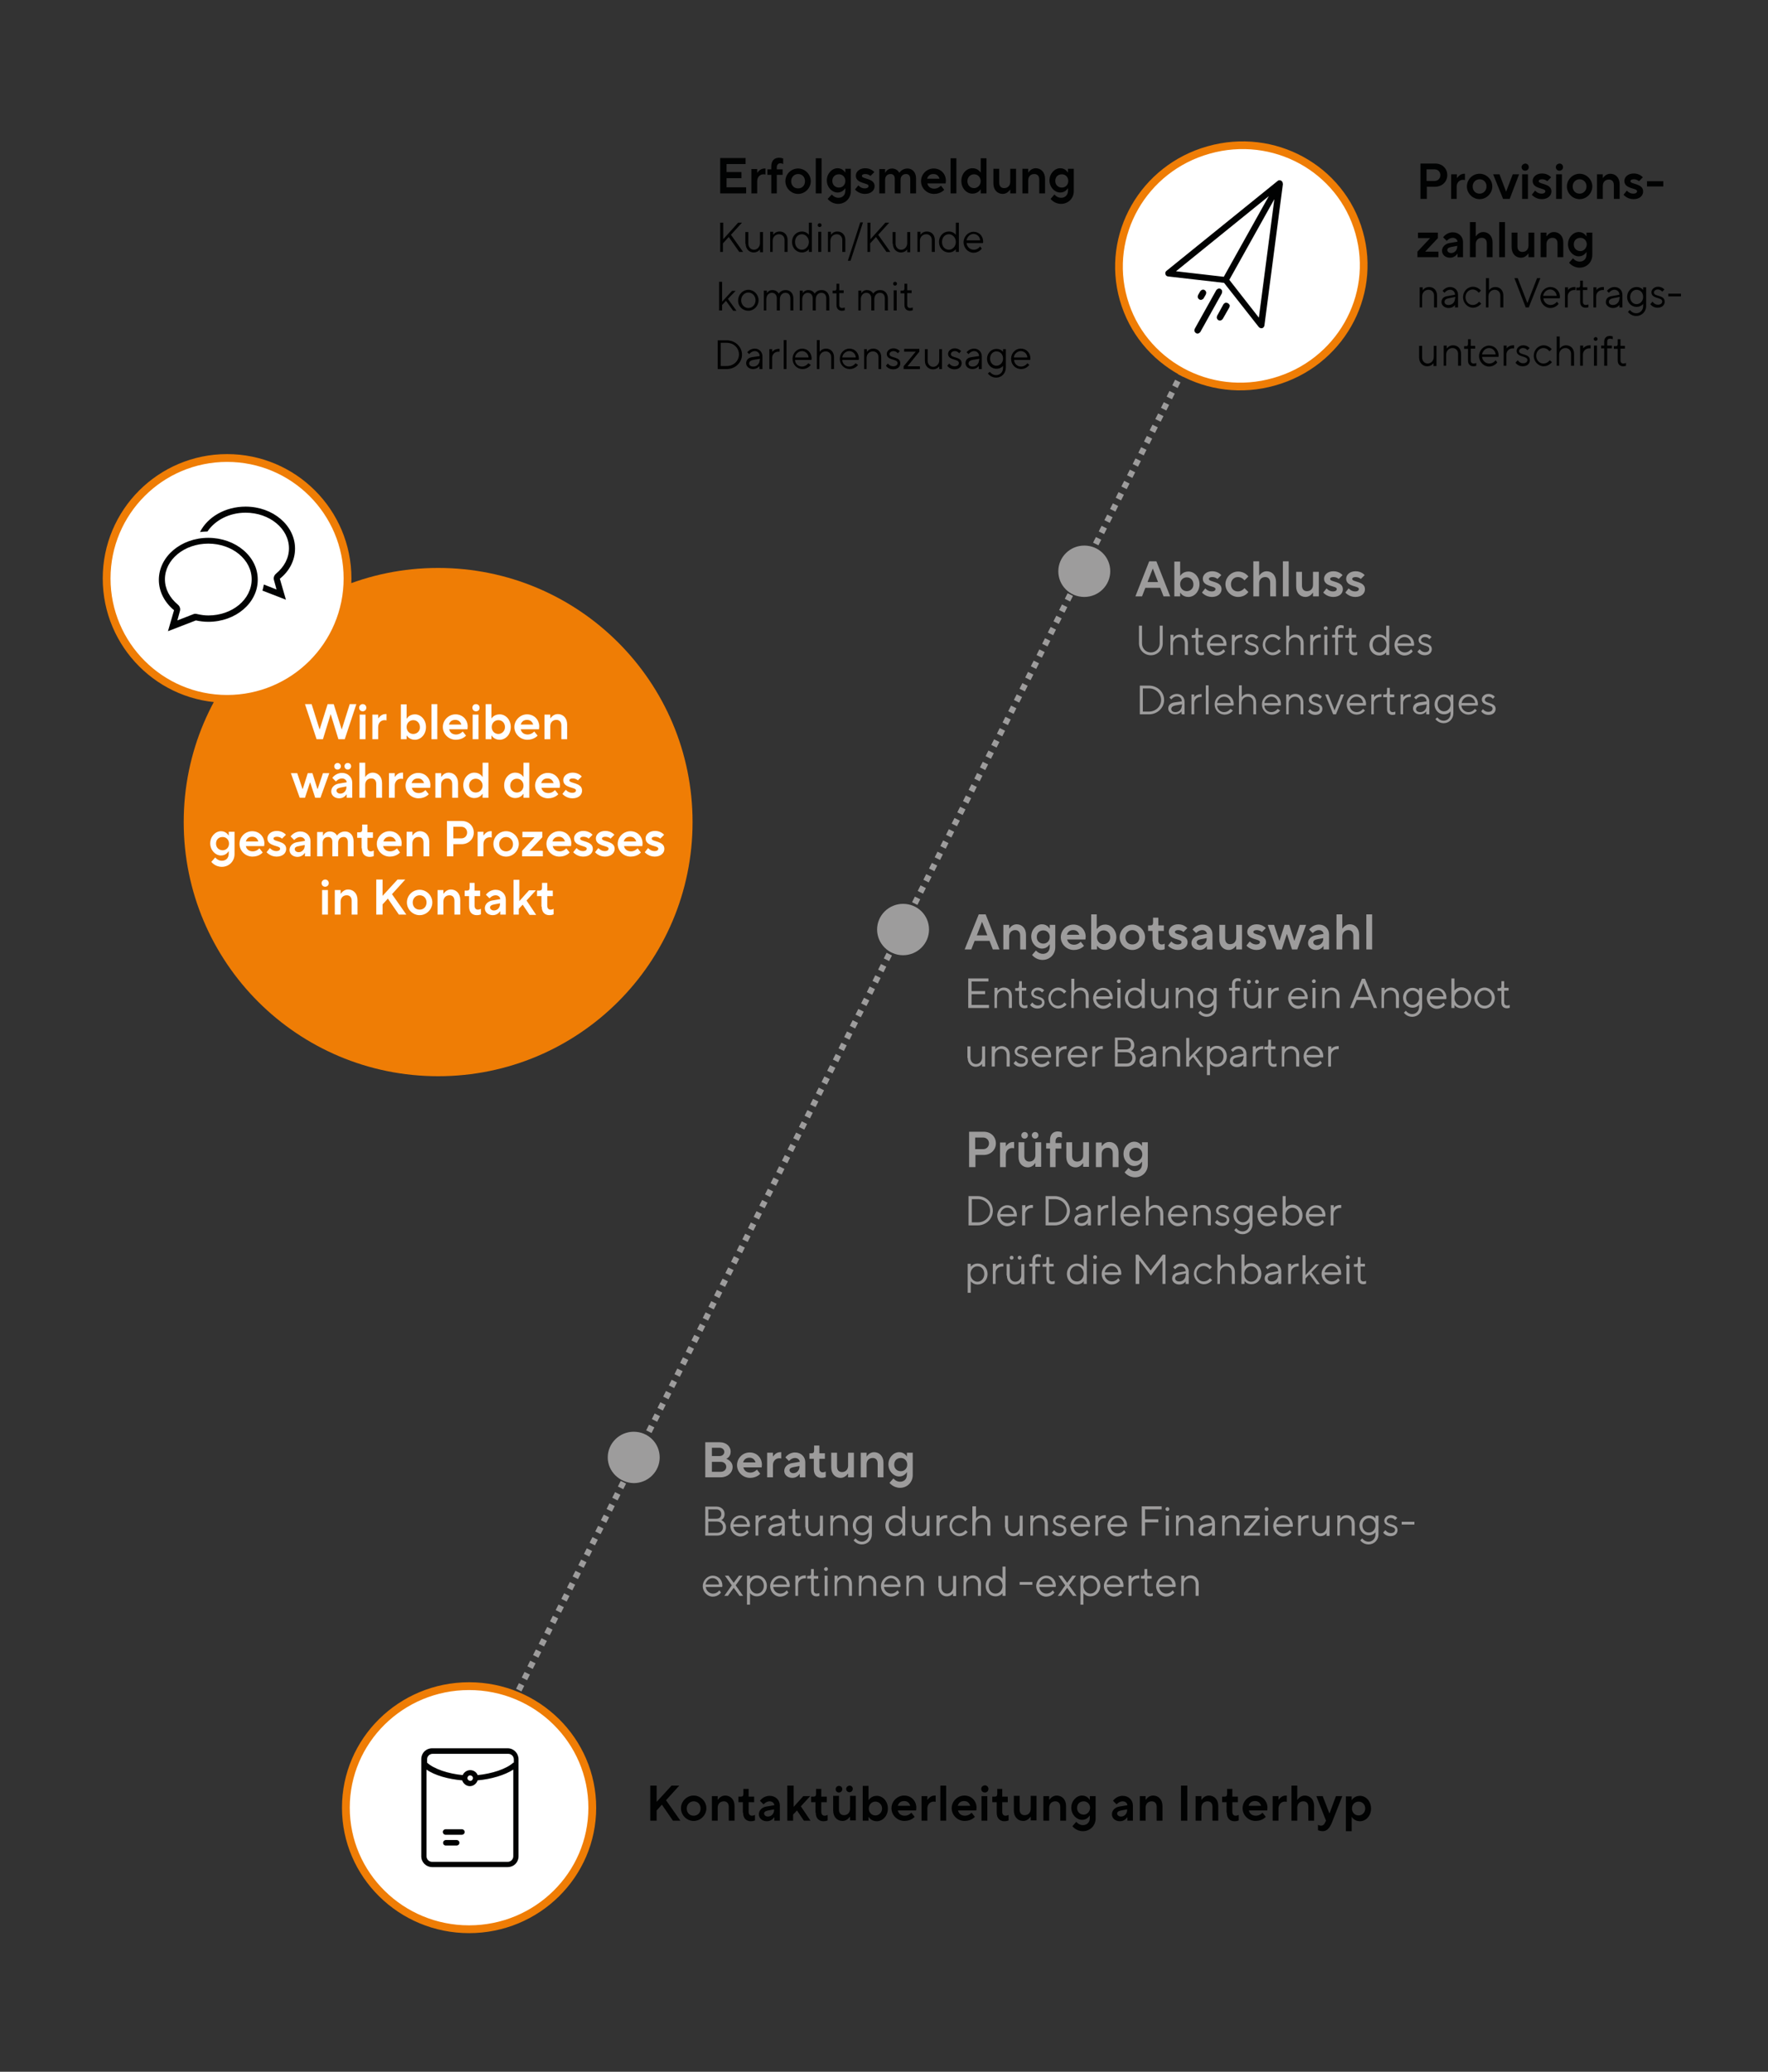 <?xml version="1.0" encoding="utf-8"?>
<!-- Generator: Adobe Illustrator 26.1.0, SVG Export Plug-In . SVG Version: 6.00 Build 0)  -->
<svg version="1.1" id="Ebene_1" xmlns="http://www.w3.org/2000/svg" xmlns:xlink="http://www.w3.org/1999/xlink" x="0px" y="0px"
	 viewBox="0 0 640 750" style="enable-background:new 0 0 640 750;" xml:space="preserve">
<rect x="0" y="0" width="640" height="750" fill="#333333" stroke="none"/>
<style type="text/css">
	.st0{fill:none;stroke:#9D9C9C;stroke-width:2.172;stroke-linejoin:round;stroke-miterlimit:10;stroke-dasharray:2.277,2.277;}
	.st1{clip-path:url(#SVGID_00000118381854790874534720000012944249844527294343_);fill:#9D9C9C;}
	.st2{clip-path:url(#SVGID_00000118381854790874534720000012944249844527294343_);fill:#FFFFFF;}
	
		.st3{clip-path:url(#SVGID_00000118381854790874534720000012944249844527294343_);fill:none;stroke:#EF7D05;stroke-width:2.786;stroke-linejoin:round;stroke-miterlimit:10;}
	.st4{clip-path:url(#SVGID_00000118381854790874534720000012944249844527294343_);fill:#010202;}
	.st5{clip-path:url(#SVGID_00000118381854790874534720000012944249844527294343_);fill:#EF7D05;}
	
		.st6{clip-path:url(#SVGID_00000118381854790874534720000012944249844527294343_);fill:none;stroke:#EF7D05;stroke-width:2.823;stroke-linejoin:round;stroke-miterlimit:10;}
	.st7{clip-path:url(#SVGID_00000118381854790874534720000012944249844527294343_);}
</style>
<line class="st0" x1="467.3" y1="56.6" x2="151" y2="684.9"/>
<g>
	<defs>
		<rect id="SVGID_1_" width="640" height="750"/>
	</defs>
	<clipPath id="SVGID_00000083082844261791245970000011317129649525820601_">
		<use xlink:href="#SVGID_1_"  style="overflow:visible;"/>
	</clipPath>
	<path style="clip-path:url(#SVGID_00000083082844261791245970000011317129649525820601_);fill:#9D9C9C;" d="M220,527.6
		c0-5.1,4.2-9.3,9.4-9.3c5.2,0,9.4,4.1,9.4,9.3c0,5.1-4.2,9.3-9.4,9.3C224.3,536.8,220,532.7,220,527.6"/>
	<path style="clip-path:url(#SVGID_00000083082844261791245970000011317129649525820601_);fill:#9D9C9C;" d="M317.5,336.5
		c0-5.1,4.2-9.3,9.4-9.3s9.4,4.1,9.4,9.3c0,5.1-4.2,9.3-9.4,9.3S317.5,341.6,317.5,336.5"/>
	<path style="clip-path:url(#SVGID_00000083082844261791245970000011317129649525820601_);fill:#9D9C9C;" d="M383.1,206.8
		c0-5.1,4.2-9.3,9.4-9.3s9.4,4.1,9.4,9.3c0,5.1-4.2,9.3-9.4,9.3S383.1,212,383.1,206.8"/>
	<path style="clip-path:url(#SVGID_00000083082844261791245970000011317129649525820601_);fill:#FFFFFF;" d="M406.7,108.3
		c-6.6-23.2,7.2-47.4,30.8-54c23.6-6.7,48,6.7,54.5,29.9c6.6,23.2-7.2,47.4-30.8,54C437.7,144.9,413.3,131.5,406.7,108.3"/>
	
		<path style="clip-path:url(#SVGID_00000083082844261791245970000011317129649525820601_);fill:none;stroke:#EF7D05;stroke-width:2.786;stroke-linejoin:round;stroke-miterlimit:10;" d="
		M406.7,108.3c-6.6-23.2,7.2-47.4,30.8-54c23.6-6.7,48,6.7,54.5,29.9c6.6,23.2-7.2,47.4-30.8,54
		C437.7,144.9,413.3,131.5,406.7,108.3z"/>
	<path style="clip-path:url(#SVGID_00000083082844261791245970000011317129649525820601_);fill:#010202;" d="M455.7,115L445,101.3
		l16.3-29.2L455.7,115z M425.7,98.2L459.3,71L443,100.2L425.7,98.2z M464.3,66.1c-0.2-0.6-0.8-1-1.4-0.8c-0.2,0-0.3,0.1-0.4,0.2l0,0
		l-40.3,32.6c0,0,0,0,0,0l0,0l0,0c-0.3,0.3-0.5,0.7-0.3,1.2c0.1,0.5,0.6,0.8,1.1,0.8l0,0l20.1,2.3l12.5,15.9l0,0
		c0.3,0.4,0.8,0.6,1.3,0.5c0.4-0.1,0.7-0.5,0.8-0.9l0,0l0,0c0,0,0,0,0,0l6.7-51.3l0,0C464.3,66.4,464.3,66.2,464.3,66.1
		 M443.6,109.6c-0.3,0.1-0.5,0.3-0.7,0.5l-2.3,4.2c-0.1,0.3-0.2,0.6-0.1,0.9c0.2,0.6,0.8,1,1.4,0.8c0.3-0.1,0.5-0.3,0.7-0.5l2.4-4.2
		c0.1-0.3,0.2-0.6,0.1-0.9C444.8,109.8,444.2,109.5,443.6,109.6 M442.4,105.3c-0.2-0.6-0.8-1-1.4-0.8c-0.3,0.1-0.5,0.3-0.7,0.5
		l-7.8,14c-0.1,0.3-0.2,0.6-0.1,0.9c0.2,0.6,0.8,1,1.4,0.8c0.3-0.1,0.5-0.3,0.7-0.5l7.8-14C442.4,105.9,442.4,105.6,442.4,105.3
		 M435.7,108l0.8-1.4c0.1-0.3,0.2-0.6,0.1-0.9c-0.2-0.6-0.8-1-1.4-0.8c-0.3,0.1-0.5,0.3-0.7,0.5l-0.8,1.4c-0.1,0.3-0.2,0.6-0.1,0.9
		c0.2,0.6,0.8,1,1.4,0.8C435.3,108.4,435.6,108.2,435.7,108"/>
	<path style="clip-path:url(#SVGID_00000083082844261791245970000011317129649525820601_);fill:#EF7D05;" d="M66.5,297.6
		c0-50.8,41.2-92,92.1-92c50.9,0,92.1,41.2,92.1,92s-41.2,92-92.1,92C107.7,389.6,66.5,348.4,66.5,297.6"/>
	<path style="clip-path:url(#SVGID_00000083082844261791245970000011317129649525820601_);fill:#FFFFFF;" d="M38.8,209.4
		c0-24,19.4-43.4,43.4-43.4c24,0,43.4,19.4,43.4,43.4c0,24-19.4,43.4-43.4,43.4C58.3,252.8,38.8,233.3,38.8,209.4"/>
	
		<circle style="clip-path:url(#SVGID_00000083082844261791245970000011317129649525820601_);fill:none;stroke:#EF7D05;stroke-width:2.823;stroke-linejoin:round;stroke-miterlimit:10;" cx="82.2" cy="209.4" r="43.6"/>
	<path style="clip-path:url(#SVGID_00000083082844261791245970000011317129649525820601_);fill:#010202;" d="M75.4,222.8
		c-1.3,0-2.7-0.2-4-0.5c-0.2,0-0.3-0.1-0.5-0.1c-0.3,0-0.5,0-0.8,0.1l-5.9,2.3l0.9-3.3c0.3-0.9,0-1.8-0.7-2.4
		c-3-2.5-4.7-5.7-4.7-9.2c0-7.1,7-12.9,15.7-12.9c8.7,0,15.7,5.8,15.7,12.9C91.1,217,84.1,222.8,75.4,222.8 M75.4,194.7
		c-9.9,0-17.9,6.8-17.9,15.2c0,4.3,2.1,8.2,5.5,11l-2.2,7.6l10.1-3.9c1.4,0.3,3,0.5,4.5,0.5c9.9,0,17.9-6.8,17.9-15.2
		C93.4,201.5,85.3,194.7,75.4,194.7 M106.8,198.6c0-8.4-8-15.2-17.9-15.2c-7.4,0-13.8,3.8-16.5,9.2c0.9-0.1,1.8-0.2,2.7-0.2
		c2.7-4,7.8-6.8,13.8-6.8c8.7,0,15.7,5.8,15.7,12.9c0,3.5-1.7,6.7-4.7,9.2c-0.7,0.6-1,1.5-0.7,2.4l0.9,3.3l-4.6-1.8
		c-0.1,0.8-0.3,1.5-0.5,2.2l8.5,3.3l-2.2-7.6C104.7,206.8,106.8,202.9,106.8,198.6"/>
	<path style="clip-path:url(#SVGID_00000083082844261791245970000011317129649525820601_);fill:#FFFFFF;" d="M125.1,654.4
		c0-24.3,20-44,44.6-44c24.7,0,44.6,19.7,44.6,44s-20,44-44.6,44C145.1,698.4,125.1,678.7,125.1,654.4"/>
	
		<ellipse style="clip-path:url(#SVGID_00000083082844261791245970000011317129649525820601_);fill:none;stroke:#EF7D05;stroke-width:2.823;stroke-linejoin:round;stroke-miterlimit:10;" cx="169.8" cy="654.4" rx="44.6" ry="44"/>
	<path style="clip-path:url(#SVGID_00000083082844261791245970000011317129649525820601_);fill:#010202;" d="M167.2,662.2h-5.9
		c-0.5,0-1,0.4-1,1c0,0.5,0.4,1,1,1h5.9c0.5,0,1-0.4,1-1C168.2,662.6,167.7,662.2,167.2,662.2 M185.8,638.1c-2.5,2.3-7.8,4-12.9,4.5
		c-0.4-1.1-1.5-1.8-2.7-1.8c-1.2,0-2.3,0.8-2.7,1.8c-5.2-0.5-10.4-2.2-12.9-4.5v-1.2c0-1.1,0.9-2,2-2h27.4c1.1,0,2,0.9,2,2V638.1z
		 M169.2,643.7c0-0.5,0.4-1,1-1c0.5,0,1,0.4,1,1c0,0.5-0.4,1-1,1C169.6,644.6,169.2,644.2,169.2,643.7 M185.8,672c0,1.1-0.9,2-2,2
		h-27.4c-1.1,0-2-0.9-2-2v-31.4c2.9,2.1,8,3.5,12.9,3.9c0.4,1.2,1.5,2.1,2.8,2.1c1.3,0,2.4-0.9,2.8-2.1c4.8-0.4,9.9-1.9,12.9-3.9
		V672z M183.8,632.9h-27.4c-2.2,0-3.9,1.7-3.9,3.9V672c0,2.2,1.8,3.9,3.9,3.9h27.4c2.2,0,3.9-1.7,3.9-3.9v-35.1
		C187.7,634.7,186,632.9,183.8,632.9 M165.3,666.1h-3.9c-0.5,0-1,0.4-1,1s0.4,1,1,1h3.9c0.5,0,1-0.4,1-1S165.8,666.1,165.3,666.1"/>
	<path style="clip-path:url(#SVGID_00000083082844261791245970000011317129649525820601_);fill:#010202;" d="M491.8,657.2
		c-1.4,0-2.4-1.1-2.4-2.5c0-1.5,1.1-2.5,2.4-2.5c1.4,0,2.4,1.1,2.4,2.5C494.2,656.1,493.1,657.2,491.8,657.2 M487.2,662.9h2.1v-5.1
		h0.1c0,0,0.8,1.5,2.9,1.5c2.1,0,4-1.9,4-4.6c0-2.7-1.9-4.6-4-4.6c-2.1,0-2.9,1.5-2.9,1.5h-0.1v-1.3h-2.1V662.9z M477.3,662.6
		c0,0,0.7,0.3,1.5,0.3c1.5,0,2.5-1.1,3.3-3l3.8-9.7h-2.3l-2.3,6.2h-0.1l-2.4-6.2h-2.3l3.5,8.9l-0.3,0.6c-0.3,0.7-0.7,1.2-1.5,1.2
		c-0.6,0-1.1-0.3-1.1-0.3V662.6z M467.5,659.1h2.1v-4.7c0-1.4,0.9-2.3,2.2-2.3c1.1,0,1.8,0.7,1.8,2v5h2.1v-5.3
		c0-2.4-1.5-3.8-3.4-3.8c-1.7,0-2.6,1.5-2.6,1.5h-0.1v-5.1h-2.1V659.1z M460.7,659.1h2.1v-4.4c0-1.5,1-2.5,2.3-2.5
		c0.5,0,0.7,0.1,0.7,0.1V650h-0.4c-1.6,0-2.5,1.5-2.5,1.5h-0.1v-1.3h-2.1V659.1z M452,653.7c0.3-1,1-1.7,2.3-1.7
		c1.2,0,1.9,0.7,2.2,1.7H452z M457,656.2c0,0-0.9,1.1-2.4,1.1c-1.5,0-2.3-0.9-2.5-1.9h6.6c0,0,0.1-0.5,0.1-1c0-2.4-1.8-4.4-4.4-4.4
		s-4.6,2.1-4.6,4.6s2.1,4.6,4.7,4.6c2.5,0,3.7-1.5,3.7-1.5L457,656.2z M444.1,656.2c0,2,1.1,3.1,2.8,3.1c0.9,0,1.5-0.3,1.5-0.3v-2
		c0,0-0.5,0.3-1.1,0.3c-0.7,0-1.2-0.5-1.2-1.4v-3.5h2v-2h-2v-2.8h-1.9v1.8c0,0.7-0.3,1-0.9,1h-0.9v2h1.6V656.2z M432.8,659.1h2.1
		v-4.7c0-1.4,0.9-2.3,2.2-2.3c1.1,0,1.8,0.7,1.8,2v5h2.1v-5.3c0-2.4-1.5-3.8-3.4-3.8c-1.7,0-2.6,1.5-2.6,1.5h-0.1v-1.3h-2.1V659.1z
		 M427.5,659.1h2.3v-12.7h-2.3V659.1z M412.6,659.1h2.1v-4.7c0-1.4,0.9-2.3,2.2-2.3c1.1,0,1.8,0.7,1.8,2v5h2.1v-5.3
		c0-2.4-1.5-3.8-3.4-3.8c-1.7,0-2.6,1.5-2.6,1.5h-0.1v-1.3h-2.1V659.1z M408,655.3c0,1.3-1,2.3-2.2,2.3c-0.8,0-1.4-0.5-1.4-1.1
		c0-0.5,0.4-0.9,1.5-1.1l2.1-0.4V655.3z M408,659.1h2.1v-5.5c0-1.9-1.5-3.5-3.7-3.5c-2.3,0-3.5,1.8-3.5,1.8l1.3,1.3
		c0,0,0.9-1.1,2.2-1.1c1,0,1.7,0.7,1.7,1.4l-3,0.5c-1.5,0.3-2.6,1.4-2.6,2.8c0,1.4,1.2,2.5,2.9,2.5c1.8,0,2.6-1.4,2.6-1.4h0.1V659.1
		z M392.3,656.9c-1.4,0-2.4-1-2.4-2.4c0-1.5,1-2.4,2.4-2.4c1.3,0,2.3,1,2.3,2.4C394.5,655.9,393.5,656.9,392.3,656.9 M388.2,661.1
		c0,0,1.3,1.8,3.8,1.8c2.6,0,4.6-2,4.6-4.6v-8.1h-2.1v1.3h-0.1c0,0-0.8-1.5-2.7-1.5c-2,0-3.9,1.9-3.9,4.4c0,2.5,1.9,4.4,3.9,4.4
		c1.9,0,2.7-1.5,2.7-1.5h0.1v0.8c0,1.6-1,2.6-2.5,2.6c-1.5,0-2.4-1.2-2.4-1.2L388.2,661.1z M377.7,659.1h2.1v-4.7
		c0-1.4,0.9-2.3,2.2-2.3c1.1,0,1.8,0.7,1.8,2v5h2.1v-5.3c0-2.4-1.5-3.8-3.4-3.8c-1.7,0-2.6,1.5-2.6,1.5h-0.1v-1.3h-2.1V659.1z
		 M367,655.4c0,2.4,1.5,3.8,3.4,3.8c1.7,0,2.6-1.5,2.6-1.5h0.1v1.3h2.1v-8.9h-2.1v4.7c0,1.4-0.9,2.3-2.2,2.3c-1.1,0-1.8-0.7-1.8-2
		v-5H367V655.4z M360.8,656.2c0,2,1.1,3.1,2.8,3.1c0.9,0,1.5-0.3,1.5-0.3v-2c0,0-0.5,0.3-1.1,0.3c-0.7,0-1.2-0.5-1.2-1.4v-3.5h2v-2
		h-2v-2.8H361v1.8c0,0.7-0.3,1-0.9,1h-0.9v2h1.6V656.2z M355.2,647.6c0,0.7,0.5,1.3,1.3,1.3c0.7,0,1.3-0.5,1.3-1.3
		c0-0.7-0.5-1.3-1.3-1.3C355.7,646.4,355.2,646.9,355.2,647.6 M355.3,659.1h2.1v-8.9h-2.1V659.1z M346.7,653.7c0.3-1,1-1.7,2.3-1.7
		c1.2,0,1.9,0.7,2.2,1.7H346.7z M351.7,656.2c0,0-0.9,1.1-2.4,1.1c-1.5,0-2.3-0.9-2.5-1.9h6.6c0,0,0.1-0.5,0.1-1
		c0-2.4-1.8-4.4-4.4-4.4c-2.5,0-4.6,2.1-4.6,4.6s2.1,4.6,4.7,4.6c2.5,0,3.7-1.5,3.7-1.5L351.7,656.2z M340.4,659.1h2.1v-12.7h-2.1
		V659.1z M333.6,659.1h2.1v-4.4c0-1.5,1-2.5,2.3-2.5c0.5,0,0.7,0.1,0.7,0.1V650h-0.4c-1.6,0-2.5,1.5-2.5,1.5h-0.1v-1.3h-2.1V659.1z
		 M325,653.7c0.3-1,1-1.7,2.3-1.7c1.2,0,1.9,0.7,2.2,1.7H325z M329.9,656.2c0,0-0.9,1.1-2.4,1.1c-1.5,0-2.3-0.9-2.5-1.9h6.6
		c0,0,0.1-0.5,0.1-1c0-2.4-1.8-4.4-4.4-4.4c-2.5,0-4.6,2.1-4.6,4.6s2.1,4.6,4.7,4.6c2.5,0,3.7-1.5,3.7-1.5L329.9,656.2z
		 M316.9,657.2c-1.4,0-2.4-1.1-2.4-2.5c0-1.5,1.1-2.5,2.4-2.5s2.4,1.1,2.4,2.5C319.3,656.1,318.2,657.2,316.9,657.2 M312.3,659.1
		h2.1v-1.3h0.1c0,0,0.8,1.5,2.9,1.5c2.1,0,4-1.9,4-4.6c0-2.7-1.9-4.6-4-4.6c-2.1,0-2.9,1.5-2.9,1.5h-0.1v-5.1h-2.1V659.1z
		 M306.3,647.6c0,0.6,0.5,1.2,1.2,1.2c0.6,0,1.2-0.5,1.2-1.2s-0.5-1.2-1.2-1.2C306.8,646.5,306.3,647,306.3,647.6 M303.7,646.5
		c-0.6,0-1.2,0.5-1.2,1.2s0.5,1.2,1.2,1.2c0.6,0,1.2-0.5,1.2-1.2S304.4,646.5,303.7,646.5 M301.6,655.4c0,2.4,1.5,3.8,3.4,3.8
		c1.7,0,2.6-1.5,2.6-1.5h0.1v1.3h2.1v-8.9h-2.1v4.7c0,1.4-0.9,2.3-2.2,2.3c-1.1,0-1.8-0.7-1.8-2v-5h-2.1V655.4z M295.3,656.2
		c0,2,1.1,3.1,2.8,3.1c0.9,0,1.5-0.3,1.5-0.3v-2c0,0-0.5,0.3-1.1,0.3c-0.7,0-1.2-0.5-1.2-1.4v-3.5h2v-2h-2v-2.8h-1.9v1.8
		c0,0.7-0.3,1-0.9,1h-0.9v2h1.6V656.2z M285,659.1h2.1v-2.2l1.4-1.5l2.5,3.7h2.4l-3.5-5.2l3.4-3.7h-2.5l-3.5,3.9v-7.7H285V659.1z
		 M280.2,655.3c0,1.3-1,2.3-2.2,2.3c-0.8,0-1.4-0.5-1.4-1.1c0-0.5,0.4-0.9,1.5-1.1l2.1-0.4V655.3z M280.2,659.1h2.1v-5.5
		c0-1.9-1.5-3.5-3.7-3.5c-2.3,0-3.5,1.8-3.5,1.8l1.3,1.3c0,0,0.9-1.1,2.2-1.1c1,0,1.7,0.7,1.7,1.4l-3,0.5c-1.5,0.3-2.6,1.4-2.6,2.8
		c0,1.4,1.2,2.5,2.9,2.5c1.8,0,2.6-1.4,2.6-1.4h0.1V659.1z M269,656.2c0,2,1.1,3.1,2.8,3.1c0.9,0,1.5-0.3,1.5-0.3v-2
		c0,0-0.5,0.3-1.1,0.3c-0.7,0-1.2-0.5-1.2-1.4v-3.5h2v-2h-2v-2.8h-1.9v1.8c0,0.7-0.3,1-0.9,1h-0.9v2h1.6V656.2z M257.7,659.1h2.1
		v-4.7c0-1.4,0.9-2.3,2.2-2.3c1.1,0,1.8,0.7,1.8,2v5h2.1v-5.3c0-2.4-1.5-3.8-3.4-3.8c-1.7,0-2.6,1.5-2.6,1.5h-0.1v-1.3h-2.1V659.1z
		 M246.5,654.6c0,2.5,2.1,4.6,4.6,4.6s4.6-2.1,4.6-4.6s-2.1-4.6-4.6-4.6S246.5,652.1,246.5,654.6 M251.1,657.3
		c-1.5,0-2.5-1.1-2.5-2.6s1.1-2.6,2.5-2.6c1.5,0,2.5,1.1,2.5,2.6S252.6,657.3,251.1,657.3 M235.4,659.1h2.3v-3.7l1.9-2.1l4,5.8h2.7
		l-5.2-7.4l4.8-5.3h-2.8l-5.4,5.9v-5.9h-2.3V659.1z"/>
	<path style="clip-path:url(#SVGID_00000083082844261791245970000011317129649525820601_);fill:#9D9C9C;" d="M427.4,577.7h1.1v-4
		c0-1.4,1-2.4,2.3-2.4c1.1,0,2,0.8,2,2.1v4.3h1.1v-4.3c0-1.9-1.2-3.1-2.9-3.1c-1.6,0-2.3,1.2-2.3,1.2v-1.1h-1.1V577.7z M419.5,573.6
		c0.2-1.2,1.2-2.3,2.5-2.3s2.3,1,2.4,2.3H419.5z M424.5,575.7c0,0-0.8,1.2-2.3,1.2c-1.4,0-2.5-1.1-2.6-2.4l5.9,0
		c0,0,0.1-0.2,0.1-0.5c0-2.1-1.5-3.6-3.5-3.6c-1.9,0-3.6,1.7-3.6,3.8c0,2.1,1.7,3.8,3.6,3.8c2,0,3-1.5,3-1.5L424.5,575.7z
		 M414.3,575.8c0,1.4,0.8,2.1,2,2.1c0.6,0,1-0.2,1-0.2v-1c0,0-0.5,0.2-1,0.2c-0.6,0-1-0.4-1-1.1v-4.3h1.6v-1h-1.6V568h-1v1.7
		c0,0.5-0.2,0.8-0.6,0.8H413v1h1.4V575.8z M408.5,577.7h1.1v-4c0-1.4,1.1-2.3,2.3-2.3h0.5v-1.1H412c-1.7,0-2.4,1.1-2.4,1.1v-1h-1.1
		V577.7z M400.6,573.6c0.2-1.2,1.2-2.3,2.5-2.3s2.3,1,2.4,2.3H400.6z M405.6,575.7c0,0-0.8,1.2-2.3,1.2c-1.4,0-2.5-1.1-2.6-2.4
		l5.9,0c0,0,0.1-0.2,0.1-0.5c0-2.1-1.5-3.6-3.5-3.6c-1.9,0-3.6,1.7-3.6,3.8c0,2.1,1.7,3.8,3.6,3.8s3-1.5,3-1.5L405.6,575.7z
		 M394.7,576.9c-1.3,0-2.5-1.2-2.5-2.8s1.2-2.8,2.5-2.8c1.4,0,2.5,1.1,2.5,2.8C397.2,575.8,396,576.9,394.7,576.9 M391.1,580.9h1.1
		v-4.2c0,0,0.8,1.2,2.5,1.2c2,0,3.6-1.6,3.6-3.8c0-2.2-1.6-3.8-3.6-3.8c-1.7,0-2.5,1.2-2.5,1.2v-1.1h-1.1V580.9z M382.9,577.7h1.3
		l2.1-2.9l2.1,2.9h1.3l-2.7-3.8l2.5-3.5h-1.3l-1.9,2.6l-1.9-2.6h-1.3l2.5,3.5L382.9,577.7z M376.2,573.6c0.2-1.2,1.2-2.3,2.5-2.3
		c1.3,0,2.3,1,2.4,2.3H376.2z M381.1,575.7c0,0-0.8,1.2-2.3,1.2c-1.4,0-2.5-1.1-2.6-2.4l5.9,0c0,0,0.1-0.2,0.1-0.5
		c0-2.1-1.5-3.6-3.5-3.6c-1.9,0-3.6,1.7-3.6,3.8c0,2.1,1.7,3.8,3.6,3.8c2,0,3-1.5,3-1.5L381.1,575.7z M369.1,573.7h4.6v-1h-4.6
		V573.7z M360.4,576.9c-1.4,0-2.5-1.1-2.5-2.8c0-1.7,1.1-2.8,2.5-2.8c1.3,0,2.5,1.2,2.5,2.8S361.7,576.9,360.4,576.9L360.4,576.9z
		 M362.9,577.7h1.1v-10.6h-1.1v4.4c0,0-0.8-1.2-2.5-1.2c-2,0-3.6,1.6-3.6,3.8c0,2.2,1.6,3.8,3.6,3.8c1.7,0,2.5-1.2,2.5-1.2V577.7z
		 M348.6,577.7h1.1v-4c0-1.4,1-2.4,2.3-2.4c1.1,0,2,0.8,2,2.1v4.3h1.1v-4.3c0-1.9-1.2-3.1-2.9-3.1c-1.6,0-2.3,1.2-2.3,1.2v-1.1h-1.1
		V577.7z M339.8,574.7c0,1.9,1.3,3.2,2.9,3.2c1.6,0,2.3-1.1,2.3-1.1v1h1.1v-7.3h-1.1v4c0,1.4-1,2.4-2.2,2.4c-1.1,0-2-0.9-2-2.2v-4.2
		h-1.1V574.7z M327.9,577.7h1.1v-4c0-1.4,1-2.4,2.3-2.4c1.1,0,2,0.8,2,2.1v4.3h1.1v-4.3c0-1.9-1.2-3.1-2.9-3.1
		c-1.6,0-2.3,1.2-2.3,1.2v-1.1h-1.1V577.7z M320,573.6c0.2-1.2,1.2-2.3,2.5-2.3s2.3,1,2.4,2.3H320z M324.9,575.7
		c0,0-0.8,1.2-2.3,1.2c-1.4,0-2.5-1.1-2.6-2.4l5.9,0c0,0,0.1-0.2,0.1-0.5c0-2.1-1.5-3.6-3.5-3.6c-1.9,0-3.6,1.7-3.6,3.8
		c0,2.1,1.7,3.8,3.6,3.8c2,0,3-1.5,3-1.5L324.9,575.7z M310.7,577.7h1.1v-4c0-1.4,1-2.4,2.3-2.4c1.1,0,2,0.8,2,2.1v4.3h1.1v-4.3
		c0-1.9-1.2-3.1-2.9-3.1c-1.6,0-2.3,1.2-2.3,1.2v-1.1h-1.1V577.7z M301.9,577.7h1.1v-4c0-1.4,1-2.4,2.3-2.4c1.1,0,2,0.8,2,2.1v4.3
		h1.1v-4.3c0-1.9-1.2-3.1-2.9-3.1c-1.6,0-2.3,1.2-2.3,1.2v-1.1h-1.1V577.7z M298.5,577.7h1.1v-7.3h-1.1V577.7z M298.3,568
		c0,0.4,0.3,0.7,0.7,0.7c0.4,0,0.7-0.3,0.7-0.7c0-0.4-0.3-0.7-0.7-0.7C298.6,567.4,298.3,567.7,298.3,568 M293.6,575.8
		c0,1.4,0.8,2.1,2,2.1c0.6,0,1-0.2,1-0.2v-1c0,0-0.5,0.2-1,0.2c-0.6,0-1-0.4-1-1.1v-4.3h1.6v-1h-1.6V568h-1v1.7
		c0,0.5-0.2,0.8-0.6,0.8h-0.8v1h1.4V575.8z M287.8,577.7h1.1v-4c0-1.4,1.1-2.3,2.3-2.3h0.5v-1.1h-0.3c-1.7,0-2.4,1.1-2.4,1.1v-1
		h-1.1V577.7z M279.9,573.6c0.2-1.2,1.2-2.3,2.5-2.3s2.3,1,2.4,2.3H279.9z M284.8,575.7c0,0-0.8,1.2-2.3,1.2c-1.4,0-2.5-1.1-2.6-2.4
		l5.9,0c0,0,0.1-0.2,0.1-0.5c0-2.1-1.5-3.6-3.5-3.6c-1.9,0-3.6,1.7-3.6,3.8c0,2.1,1.7,3.8,3.6,3.8s3-1.5,3-1.5L284.8,575.7z
		 M274,576.9c-1.3,0-2.5-1.2-2.5-2.8s1.2-2.8,2.5-2.8c1.4,0,2.5,1.1,2.5,2.8C276.5,575.8,275.3,576.9,274,576.9 M270.4,580.9h1.1
		v-4.2c0,0,0.8,1.2,2.5,1.2c2,0,3.6-1.6,3.6-3.8c0-2.2-1.6-3.8-3.6-3.8c-1.7,0-2.5,1.2-2.5,1.2v-1.1h-1.1V580.9z M262.2,577.7h1.3
		l2.1-2.9l2.1,2.9h1.3l-2.7-3.8l2.5-3.5h-1.3l-1.9,2.6l-1.9-2.6h-1.3l2.5,3.5L262.2,577.7z M255.4,573.6c0.2-1.2,1.2-2.3,2.5-2.3
		s2.3,1,2.4,2.3H255.4z M260.4,575.7c0,0-0.8,1.2-2.3,1.2c-1.4,0-2.5-1.1-2.6-2.4l5.9,0c0,0,0.1-0.2,0.1-0.5c0-2.1-1.5-3.6-3.5-3.6
		c-1.9,0-3.6,1.7-3.6,3.8c0,2.1,1.7,3.8,3.6,3.8c2,0,3-1.5,3-1.5L260.4,575.7z"/>
	<path style="clip-path:url(#SVGID_00000083082844261791245970000011317129649525820601_);fill:#9D9C9C;" d="M507.4,551.9h4.6v-1
		h-4.6V551.9z M500.7,554.8c0,0,0.8,1.3,2.6,1.3c1.7,0,2.6-1,2.6-2.2c0-2.6-3.9-1.7-3.9-3.3c0-0.5,0.5-1.1,1.4-1.1
		c1.1,0,1.6,0.8,1.6,0.8l0.8-0.8c0,0-0.8-1-2.3-1c-1.4,0-2.4,1-2.4,2c0,2.5,3.9,1.7,3.9,3.3c0,0.7-0.5,1.2-1.6,1.2
		c-1.2,0-1.9-1.1-1.9-1.1L500.7,554.8z M495.5,554.8c-1.3,0-2.3-1.1-2.3-2.6c0-1.5,1.1-2.6,2.3-2.6c1.4,0,2.4,1.1,2.4,2.6
		C497.9,553.7,496.9,554.8,495.5,554.8 M492.4,557.6c0,0,1,1.5,3,1.5c2,0,3.6-1.6,3.6-3.6v-6.8h-1.1v1c0,0-0.7-1.1-2.4-1.1
		c-1.9,0-3.4,1.6-3.4,3.6c0,2,1.5,3.6,3.4,3.6c1.7,0,2.4-1.1,2.4-1.1v0.8c0,1.5-1.1,2.6-2.5,2.6c-1.5,0-2.3-1.2-2.3-1.2L492.4,557.6
		z M483.9,555.9h1.1v-4c0-1.4,1-2.4,2.3-2.4c1.1,0,2,0.8,2,2.1v4.3h1.1v-4.3c0-1.9-1.2-3.1-2.9-3.1c-1.6,0-2.3,1.2-2.3,1.2v-1.1
		h-1.1V555.9z M475,552.9c0,1.9,1.3,3.2,2.9,3.2c1.6,0,2.3-1.1,2.3-1.1v1h1.1v-7.3h-1.1v4c0,1.4-1,2.4-2.2,2.4c-1.1,0-2-0.9-2-2.2
		v-4.2H475V552.9z M469.8,555.9h1.1v-4c0-1.4,1.1-2.3,2.3-2.3h0.5v-1.1h-0.3c-1.7,0-2.4,1.1-2.4,1.1v-1h-1.1V555.9z M462,551.8
		c0.2-1.2,1.2-2.3,2.5-2.3c1.3,0,2.3,1,2.4,2.3H462z M466.9,553.9c0,0-0.8,1.2-2.3,1.2c-1.4,0-2.5-1.1-2.6-2.4l5.9,0
		c0,0,0.1-0.2,0.1-0.5c0-2.1-1.5-3.6-3.5-3.6c-1.9,0-3.6,1.7-3.6,3.8c0,2.1,1.7,3.8,3.6,3.8c2,0,3-1.5,3-1.5L466.9,553.9z
		 M457.9,555.9h1.1v-7.3h-1.1V555.9z M457.8,546.3c0,0.4,0.3,0.7,0.7,0.7c0.4,0,0.7-0.3,0.7-0.7c0-0.4-0.3-0.7-0.7-0.7
		C458.1,545.6,457.8,545.9,457.8,546.3 M450.3,555.9h5.8v-1h-4.5l4.4-5.3v-1h-5.5v1h4.2l-4.4,5.3V555.9z M442.2,555.9h1.1v-4
		c0-1.4,1-2.4,2.3-2.4c1.1,0,2,0.8,2,2.1v4.3h1.1v-4.3c0-1.9-1.2-3.1-2.9-3.1c-1.6,0-2.3,1.2-2.3,1.2v-1.1h-1.1V555.9z M438.7,552.7
		c0,1.4-1,2.4-2.3,2.4c-1,0-1.5-0.5-1.5-1.1c0-0.7,0.5-1.1,1.4-1.3l2.5-0.5V552.7z M438.7,555.9h1.1v-4.6c0-1.6-1.2-2.8-2.9-2.8
		c-1.7,0-2.7,1.4-2.7,1.4l0.7,0.7c0,0,0.8-1.1,2-1.1c1.1,0,1.8,0.8,1.8,1.8l-2.8,0.5c-1.4,0.2-2.1,1-2.1,2.2c0,1.1,1.1,2.1,2.6,2.1
		c1.6,0,2.3-1.1,2.3-1.1V555.9z M425.5,555.9h1.1v-4c0-1.4,1-2.4,2.3-2.4c1.1,0,2,0.8,2,2.1v4.3h1.1v-4.3c0-1.9-1.2-3.1-2.9-3.1
		c-1.6,0-2.3,1.2-2.3,1.2v-1.1h-1.1V555.9z M422,555.9h1.1v-7.3H422V555.9z M421.9,546.3c0,0.4,0.3,0.7,0.7,0.7
		c0.4,0,0.7-0.3,0.7-0.7c0-0.4-0.3-0.7-0.7-0.7C422.2,545.6,421.9,545.9,421.9,546.3 M413.4,555.9h1.1v-4.8h4.8v-1.1h-4.8v-3.6h6
		v-1.1h-7.2V555.9z M402,551.8c0.2-1.2,1.2-2.3,2.5-2.3s2.3,1,2.4,2.3H402z M406.9,553.9c0,0-0.8,1.2-2.3,1.2
		c-1.4,0-2.5-1.1-2.6-2.4l5.9,0c0,0,0.1-0.2,0.1-0.5c0-2.1-1.5-3.6-3.5-3.6c-1.9,0-3.6,1.7-3.6,3.8c0,2.1,1.7,3.8,3.6,3.8
		c2,0,3-1.5,3-1.5L406.9,553.9z M396.4,555.9h1.1v-4c0-1.4,1.1-2.3,2.3-2.3h0.5v-1.1h-0.3c-1.7,0-2.4,1.1-2.4,1.1v-1h-1.1V555.9z
		 M388.6,551.8c0.2-1.2,1.2-2.3,2.5-2.3s2.3,1,2.4,2.3H388.6z M393.5,553.9c0,0-0.8,1.2-2.3,1.2c-1.4,0-2.5-1.1-2.6-2.4l5.9,0
		c0,0,0.1-0.2,0.1-0.5c0-2.1-1.5-3.6-3.5-3.6c-1.9,0-3.6,1.7-3.6,3.8c0,2.1,1.7,3.8,3.6,3.8c2,0,3-1.5,3-1.5L393.5,553.9z
		 M380.8,554.8c0,0,0.8,1.3,2.6,1.3c1.7,0,2.6-1,2.6-2.2c0-2.6-3.9-1.7-3.9-3.3c0-0.5,0.5-1.1,1.4-1.1c1.1,0,1.6,0.8,1.6,0.8
		l0.8-0.8c0,0-0.8-1-2.3-1c-1.4,0-2.4,1-2.4,2c0,2.5,3.9,1.7,3.9,3.3c0,0.7-0.5,1.2-1.6,1.2c-1.2,0-1.9-1.1-1.9-1.1L380.8,554.8z
		 M372.8,555.9h1.1v-4c0-1.4,1-2.4,2.3-2.4c1.1,0,2,0.8,2,2.1v4.3h1.1v-4.3c0-1.9-1.2-3.1-2.9-3.1c-1.6,0-2.3,1.2-2.3,1.2v-1.1h-1.1
		V555.9z M363.9,552.9c0,1.9,1.3,3.2,2.9,3.2c1.6,0,2.3-1.1,2.3-1.1v1h1.1v-7.3h-1.1v4c0,1.4-1,2.4-2.2,2.4c-1.1,0-2-0.9-2-2.2v-4.2
		h-1.1V552.9z M352,555.9h1.1v-4c0-1.4,1-2.4,2.3-2.4c1.1,0,2,0.8,2,2.1v4.3h1.1v-4.3c0-1.9-1.2-3.1-2.9-3.1c-1.6,0-2.3,1.2-2.3,1.2
		v-4.4H352V555.9z M349.5,553.9c0,0-0.8,1.2-2.3,1.2c-1.4,0-2.6-1.2-2.6-2.8s1.2-2.8,2.6-2.8c1.4,0,2.2,1.2,2.2,1.2l0.8-0.8
		c0,0-1.1-1.4-2.9-1.4c-2,0-3.6,1.7-3.6,3.8c0,2.1,1.7,3.8,3.6,3.8c1.9,0,3-1.5,3-1.5L349.5,553.9z M339,555.9h1.1v-4
		c0-1.4,1.1-2.3,2.3-2.3h0.5v-1.1h-0.3c-1.7,0-2.4,1.1-2.4,1.1v-1H339V555.9z M330.2,552.9c0,1.9,1.3,3.2,2.9,3.2
		c1.6,0,2.3-1.1,2.3-1.1v1h1.1v-7.3h-1.1v4c0,1.4-1,2.4-2.2,2.4c-1.1,0-2-0.9-2-2.2v-4.2h-1.1V552.9z M324.2,555.1
		c-1.4,0-2.5-1.1-2.5-2.8c0-1.7,1.1-2.8,2.5-2.8c1.3,0,2.5,1.2,2.5,2.8S325.4,555.1,324.2,555.1L324.2,555.1z M326.6,555.9h1.1
		v-10.6h-1.1v4.4c0,0-0.8-1.2-2.5-1.2c-2,0-3.6,1.6-3.6,3.8c0,2.2,1.6,3.8,3.6,3.8c1.7,0,2.5-1.2,2.5-1.2V555.9z M312.1,554.8
		c-1.3,0-2.3-1.1-2.3-2.6c0-1.5,1.1-2.6,2.3-2.6c1.4,0,2.4,1.1,2.4,2.6C314.5,553.7,313.4,554.8,312.1,554.8 M309,557.6
		c0,0,1,1.5,3,1.5c2,0,3.6-1.6,3.6-3.6v-6.8h-1.1v1c0,0-0.7-1.1-2.4-1.1c-1.9,0-3.4,1.6-3.4,3.6c0,2,1.5,3.6,3.4,3.6
		c1.7,0,2.4-1.1,2.4-1.1v0.8c0,1.5-1.1,2.6-2.5,2.6c-1.5,0-2.3-1.2-2.3-1.2L309,557.6z M300.4,555.9h1.1v-4c0-1.4,1-2.4,2.3-2.4
		c1.1,0,2,0.8,2,2.1v4.3h1.1v-4.3c0-1.9-1.2-3.1-2.9-3.1c-1.6,0-2.3,1.2-2.3,1.2v-1.1h-1.1V555.9z M291.6,552.9
		c0,1.9,1.3,3.2,2.9,3.2c1.6,0,2.3-1.1,2.3-1.1v1h1.1v-7.3h-1.1v4c0,1.4-1,2.4-2.2,2.4c-1.1,0-2-0.9-2-2.2v-4.2h-1.1V552.9z
		 M286.9,554c0,1.4,0.8,2.1,2,2.1c0.6,0,1-0.2,1-0.2v-1c0,0-0.5,0.2-1,0.2c-0.6,0-1-0.4-1-1.1v-4.3h1.6v-1h-1.6v-2.4h-1v1.7
		c0,0.5-0.2,0.8-0.6,0.8h-0.8v1h1.4V554z M283,552.7c0,1.4-1,2.4-2.3,2.4c-1,0-1.5-0.5-1.5-1.1c0-0.7,0.5-1.1,1.4-1.3l2.5-0.5V552.7
		z M283,555.9h1.1v-4.6c0-1.6-1.2-2.8-2.9-2.8c-1.7,0-2.7,1.4-2.7,1.4l0.7,0.7c0,0,0.8-1.1,2-1.1c1.1,0,1.8,0.8,1.8,1.8l-2.8,0.5
		c-1.4,0.2-2.1,1-2.1,2.2c0,1.1,1.1,2.1,2.6,2.1c1.6,0,2.3-1.1,2.3-1.1V555.9z M273.4,555.9h1.1v-4c0-1.4,1.1-2.3,2.3-2.3h0.5v-1.1
		h-0.3c-1.7,0-2.4,1.1-2.4,1.1v-1h-1.1V555.9z M265.5,551.8c0.2-1.2,1.2-2.3,2.5-2.3s2.3,1,2.4,2.3H265.5z M270.4,553.9
		c0,0-0.8,1.2-2.3,1.2c-1.4,0-2.5-1.1-2.6-2.4l5.9,0c0,0,0.1-0.2,0.1-0.5c0-2.1-1.5-3.6-3.5-3.6c-1.9,0-3.6,1.7-3.6,3.8
		c0,2.1,1.7,3.8,3.6,3.8s3-1.5,3-1.5L270.4,553.9z M256.4,554.9v-4.1h3.2c1.3,0,2.1,1,2.1,2.1c0,1.1-0.8,2-2.1,2H256.4z
		 M256.4,549.8v-3.4h2.9c1.1,0,1.8,0.7,1.8,1.7c0,1.1-0.7,1.7-1.8,1.7H256.4z M255.3,555.9h4.3c2,0,3.2-1.3,3.2-3
		c0-2-1.7-2.6-1.7-2.6c0,0,1.2-0.5,1.2-2.2c0-1.5-1.2-2.7-2.9-2.7h-4.1V555.9z"/>
	<path style="clip-path:url(#SVGID_00000083082844261791245970000011317129649525820601_);fill:#9D9C9C;" d="M326.1,532.6
		c-1.4,0-2.4-1-2.4-2.4c0-1.5,1-2.4,2.4-2.4c1.3,0,2.3,1,2.3,2.4C328.4,531.6,327.4,532.6,326.1,532.6 M322,536.8
		c0,0,1.3,1.8,3.8,1.8c2.6,0,4.6-2,4.6-4.6v-8.1h-2.1v1.3h-0.1c0,0-0.8-1.5-2.7-1.5c-2,0-3.9,1.9-3.9,4.4s1.9,4.4,3.9,4.4
		c1.9,0,2.7-1.5,2.7-1.5h0.1v0.8c0,1.6-1,2.6-2.5,2.6c-1.5,0-2.4-1.2-2.4-1.2L322,536.8z M311.6,534.8h2.1v-4.7
		c0-1.4,0.9-2.3,2.2-2.3c1.1,0,1.8,0.7,1.8,2v5h2.1v-5.3c0-2.4-1.5-3.8-3.4-3.8c-1.7,0-2.6,1.5-2.6,1.5h-0.1v-1.3h-2.1V534.8z
		 M300.9,531.2c0,2.4,1.5,3.8,3.4,3.8c1.7,0,2.6-1.5,2.6-1.5h0.1v1.3h2.1v-8.9h-2.1v4.7c0,1.4-0.9,2.3-2.2,2.3c-1.1,0-1.8-0.7-1.8-2
		v-5h-2.1V531.2z M294.6,531.9c0,2,1.1,3.1,2.8,3.1c0.9,0,1.5-0.3,1.5-0.3v-2c0,0-0.5,0.3-1.1,0.3c-0.7,0-1.2-0.5-1.2-1.4v-3.5h2v-2
		h-2v-2.8h-1.9v1.8c0,0.7-0.3,1-0.9,1H293v2h1.6V531.9z M289.4,531c0,1.3-1,2.3-2.2,2.3c-0.8,0-1.4-0.5-1.4-1.1
		c0-0.5,0.4-0.9,1.5-1.1l2.1-0.4V531z M289.4,534.8h2.1v-5.5c0-1.9-1.5-3.5-3.7-3.5c-2.3,0-3.5,1.8-3.5,1.8l1.3,1.3
		c0,0,0.9-1.1,2.2-1.1c1,0,1.7,0.7,1.7,1.4l-3,0.5c-1.5,0.3-2.6,1.4-2.6,2.8c0,1.4,1.2,2.5,2.9,2.5c1.8,0,2.6-1.4,2.6-1.4h0.1V534.8
		z M277.7,534.8h2.1v-4.4c0-1.5,1-2.5,2.3-2.5c0.5,0,0.7,0.1,0.7,0.1v-2.3h-0.4c-1.6,0-2.5,1.5-2.5,1.5h-0.1v-1.3h-2.1V534.8z
		 M269,529.4c0.3-1,1-1.7,2.3-1.7c1.2,0,1.9,0.7,2.2,1.7H269z M274,532c0,0-0.9,1.1-2.4,1.1c-1.5,0-2.3-0.9-2.5-1.9h6.6
		c0,0,0.1-0.5,0.1-1c0-2.4-1.8-4.4-4.4-4.4s-4.6,2.1-4.6,4.6s2.1,4.6,4.7,4.6c2.5,0,3.7-1.5,3.7-1.5L274,532z M257.7,527.2v-3.1h2.8
		c1,0,1.7,0.7,1.7,1.5c0,0.8-0.7,1.5-1.7,1.5H257.7z M257.7,532.8v-3.6h3.2c1.2,0,2,0.8,2,1.8c0,1-0.8,1.8-2,1.8H257.7z
		 M255.4,534.8h5.5c2.5,0,4.3-1.7,4.3-3.7c0-2.3-2.3-3-2.3-3s1.6-0.6,1.6-2.6c0-1.8-1.5-3.4-4-3.4h-5.2V534.8z"/>
	<path style="clip-path:url(#SVGID_00000083082844261791245970000011317129649525820601_);fill:#9D9C9C;" d="M491.5,462.8
		c0,1.4,0.8,2.1,2,2.1c0.6,0,1-0.2,1-0.2v-1c0,0-0.5,0.2-1,0.2c-0.6,0-1-0.4-1-1.1v-4.3h1.6v-1h-1.6v-2.4h-1v1.7
		c0,0.5-0.2,0.8-0.6,0.8h-0.8v1h1.4V462.8z M487.4,464.8h1.1v-7.3h-1.1V464.8z M487.2,455.1c0,0.4,0.3,0.7,0.7,0.7
		c0.4,0,0.7-0.3,0.7-0.7c0-0.4-0.3-0.7-0.7-0.7C487.5,454.4,487.2,454.7,487.2,455.1 M479.5,460.6c0.2-1.2,1.2-2.3,2.5-2.3
		s2.3,1,2.4,2.3H479.5z M484.4,462.7c0,0-0.8,1.2-2.3,1.2c-1.4,0-2.5-1.1-2.6-2.4l5.9,0c0,0,0.1-0.2,0.1-0.5c0-2.1-1.5-3.6-3.5-3.6
		c-1.9,0-3.6,1.7-3.6,3.8c0,2.1,1.7,3.8,3.6,3.8c2,0,3-1.5,3-1.5L484.4,462.7z M471.5,464.8h1.1v-2l1.4-1.5l2.6,3.6h1.2l-3.1-4.3
		l2.8-2.9h-1.3l-3.6,3.9v-7.2h-1.1V464.8z M466.2,464.8h1.1v-4c0-1.4,1.1-2.3,2.3-2.3h0.5v-1.1h-0.3c-1.7,0-2.4,1.1-2.4,1.1v-1h-1.1
		V464.8z M462.7,461.5c0,1.4-1,2.4-2.3,2.4c-1,0-1.5-0.5-1.5-1.1c0-0.7,0.5-1.1,1.4-1.3l2.5-0.5V461.5z M462.7,464.8h1.1v-4.6
		c0-1.6-1.2-2.8-2.9-2.8c-1.7,0-2.7,1.4-2.7,1.4l0.7,0.7c0,0,0.8-1.1,2-1.1c1.1,0,1.8,0.8,1.8,1.8l-2.8,0.5c-1.4,0.2-2.1,1-2.1,2.2
		c0,1.1,1.1,2.1,2.6,2.1c1.6,0,2.3-1.1,2.3-1.1V464.8z M452.9,464c-1.3,0-2.5-1.2-2.5-2.8c0-1.6,1.2-2.8,2.5-2.8
		c1.4,0,2.5,1.1,2.5,2.8C455.4,462.8,454.3,464,452.9,464 M449.4,464.8h1.1v-1.1c0,0,0.8,1.2,2.5,1.2c2,0,3.6-1.6,3.6-3.8
		c0-2.2-1.6-3.8-3.6-3.8c-1.7,0-2.5,1.2-2.5,1.2v-4.4h-1.1V464.8z M440.5,464.8h1.1v-4c0-1.4,1-2.4,2.3-2.4c1.1,0,2,0.8,2,2.1v4.3
		h1.1v-4.3c0-1.9-1.2-3.1-2.9-3.1c-1.6,0-2.3,1.2-2.3,1.2v-4.4h-1.1V464.8z M438,462.7c0,0-0.8,1.2-2.3,1.2c-1.4,0-2.6-1.2-2.6-2.8
		c0-1.6,1.2-2.8,2.6-2.8c1.4,0,2.2,1.2,2.2,1.2l0.8-0.8c0,0-1.1-1.4-2.9-1.4c-2,0-3.6,1.7-3.6,3.8c0,2.1,1.7,3.8,3.6,3.8
		c1.9,0,3-1.5,3-1.5L438,462.7z M429.2,461.5c0,1.4-1,2.4-2.3,2.4c-1,0-1.5-0.5-1.5-1.1c0-0.7,0.5-1.1,1.4-1.3l2.5-0.5V461.5z
		 M429.2,464.8h1.1v-4.6c0-1.6-1.2-2.8-2.9-2.8c-1.7,0-2.7,1.4-2.7,1.4l0.7,0.7c0,0,0.8-1.1,2-1.1c1.1,0,1.8,0.8,1.8,1.8l-2.8,0.5
		c-1.4,0.2-2.1,1-2.1,2.2c0,1.1,1.1,2.1,2.6,2.1c1.6,0,2.3-1.1,2.3-1.1V464.8z M411.3,464.8h1.1v-8.6l4.2,5.6l4.2-5.6v8.6h1.1v-10.6
		h-1l-4.4,5.7l-4.4-5.7h-1V464.8z M399.9,460.6c0.2-1.2,1.2-2.3,2.5-2.3s2.3,1,2.4,2.3H399.9z M404.8,462.7c0,0-0.8,1.2-2.3,1.2
		c-1.4,0-2.5-1.1-2.6-2.4l5.9,0c0,0,0.1-0.2,0.1-0.5c0-2.1-1.5-3.6-3.5-3.6c-1.9,0-3.6,1.7-3.6,3.8c0,2.1,1.7,3.8,3.6,3.8
		c2,0,3-1.5,3-1.5L404.8,462.7z M395.8,464.8h1.1v-7.3h-1.1V464.8z M395.7,455.1c0,0.4,0.3,0.7,0.7,0.7c0.4,0,0.7-0.3,0.7-0.7
		c0-0.4-0.3-0.7-0.7-0.7C396,454.4,395.7,454.7,395.7,455.1 M389.8,463.9c-1.4,0-2.5-1.1-2.5-2.8c0-1.7,1.1-2.8,2.5-2.8
		c1.3,0,2.5,1.2,2.5,2.8C392.3,462.7,391.1,464,389.8,463.9L389.8,463.9z M392.3,464.8h1.1v-10.6h-1.1v4.4c0,0-0.8-1.2-2.5-1.2
		c-2,0-3.6,1.6-3.6,3.8c0,2.2,1.6,3.8,3.6,3.8c1.7,0,2.5-1.2,2.5-1.2V464.8z M378.8,462.8c0,1.4,0.8,2.1,2,2.1c0.6,0,1-0.2,1-0.2v-1
		c0,0-0.5,0.2-1,0.2c-0.6,0-1-0.4-1-1.1v-4.3h1.6v-1h-1.6v-2.4h-1v1.7c0,0.5-0.2,0.8-0.6,0.8h-0.8v1h1.4V462.8z M373.7,464.8h1.1
		v-6.3h1.7v-1h-1.7v-1.4c0-0.8,0.4-1.1,1-1.1c0.5,0,1,0.2,1,0.2v-1c0,0-0.5-0.2-1.1-0.2c-1.2,0-2,0.8-2,2.1v1.4h-1.1v1h1.1V464.8z
		 M368.4,455.3c0,0.4,0.3,0.7,0.7,0.7c0.4,0,0.7-0.3,0.7-0.7c0-0.4-0.3-0.7-0.7-0.7C368.7,454.6,368.4,454.9,368.4,455.3
		 M365.5,455.3c0,0.4,0.3,0.7,0.7,0.7s0.7-0.3,0.7-0.7c0-0.4-0.3-0.7-0.7-0.7S365.5,454.9,365.5,455.3 M364.5,461.8
		c0,1.9,1.3,3.2,2.9,3.2c1.6,0,2.3-1.1,2.3-1.1v1h1.1v-7.3h-1.1v4c0,1.4-1,2.4-2.2,2.4c-1.1,0-2-0.9-2-2.2v-4.2h-1.1V461.8z
		 M359.3,464.8h1.1v-4c0-1.4,1.1-2.3,2.3-2.3h0.5v-1.1h-0.3c-1.7,0-2.4,1.1-2.4,1.1v-1h-1.1V464.8z M353.8,464
		c-1.3,0-2.5-1.2-2.5-2.8c0-1.6,1.2-2.8,2.5-2.8c1.4,0,2.5,1.1,2.5,2.8C356.3,462.8,355.2,464,353.8,464 M350.3,468h1.1v-4.2
		c0,0,0.8,1.2,2.5,1.2c2,0,3.6-1.6,3.6-3.8c0-2.2-1.6-3.8-3.6-3.8c-1.7,0-2.5,1.2-2.5,1.2v-1.1h-1.1V468z"/>
	<path style="clip-path:url(#SVGID_00000083082844261791245970000011317129649525820601_);fill:#9D9C9C;" d="M481.6,443.6h1.1v-4
		c0-1.4,1.1-2.3,2.3-2.3h0.5v-1.1h-0.3c-1.7,0-2.4,1.1-2.4,1.1v-1h-1.1V443.6z M473.8,439.5c0.2-1.2,1.2-2.3,2.5-2.3s2.3,1,2.4,2.3
		H473.8z M478.7,441.6c0,0-0.8,1.2-2.3,1.2c-1.4,0-2.5-1.1-2.6-2.4l5.9,0c0,0,0.1-0.2,0.1-0.5c0-2.1-1.5-3.6-3.5-3.6
		c-1.9,0-3.6,1.7-3.6,3.8c0,2.1,1.7,3.8,3.6,3.8c2,0,3-1.5,3-1.5L478.7,441.6z M467.8,442.8c-1.3,0-2.5-1.2-2.5-2.8s1.2-2.8,2.5-2.8
		c1.4,0,2.5,1.1,2.5,2.8C470.3,441.7,469.2,442.8,467.8,442.8 M464.3,443.6h1.1v-1.1c0,0,0.8,1.2,2.5,1.2c2,0,3.6-1.6,3.6-3.8
		c0-2.2-1.6-3.8-3.6-3.8c-1.7,0-2.5,1.2-2.5,1.2V433h-1.1V443.6z M456.3,439.5c0.2-1.2,1.2-2.3,2.5-2.3s2.3,1,2.4,2.3H456.3z
		 M461.2,441.6c0,0-0.8,1.2-2.3,1.2c-1.4,0-2.5-1.1-2.6-2.4l5.9,0c0,0,0.1-0.2,0.1-0.5c0-2.1-1.5-3.6-3.5-3.6
		c-1.9,0-3.6,1.7-3.6,3.8c0,2.1,1.7,3.8,3.6,3.8c2,0,3-1.5,3-1.5L461.2,441.6z M449.9,442.5c-1.3,0-2.3-1.1-2.3-2.6
		c0-1.5,1.1-2.6,2.3-2.6c1.4,0,2.4,1.1,2.4,2.6C452.3,441.3,451.3,442.5,449.9,442.5 M446.8,445.3c0,0,1,1.5,3,1.5
		c2,0,3.6-1.6,3.6-3.6v-6.8h-1.1v1c0,0-0.7-1.1-2.4-1.1c-1.9,0-3.4,1.6-3.4,3.6s1.5,3.6,3.4,3.6c1.7,0,2.4-1.1,2.4-1.1v0.8
		c0,1.5-1.1,2.6-2.5,2.6c-1.5,0-2.3-1.2-2.3-1.2L446.8,445.3z M439.8,442.5c0,0,0.8,1.3,2.6,1.3c1.7,0,2.6-1,2.6-2.2
		c0-2.6-3.9-1.7-3.9-3.3c0-0.5,0.5-1.1,1.4-1.1c1.1,0,1.6,0.8,1.6,0.8l0.8-0.8c0,0-0.8-1-2.3-1c-1.4,0-2.4,1-2.4,2
		c0,2.5,3.9,1.7,3.9,3.3c0,0.7-0.5,1.2-1.6,1.2c-1.2,0-1.9-1.1-1.9-1.1L439.8,442.5z M431.8,443.6h1.1v-4c0-1.4,1-2.4,2.3-2.4
		c1.1,0,2,0.8,2,2.1v4.3h1.1v-4.3c0-1.9-1.2-3.1-2.9-3.1c-1.6,0-2.3,1.2-2.3,1.2v-1.1h-1.1V443.6z M423.9,439.5
		c0.2-1.2,1.2-2.3,2.5-2.3s2.3,1,2.4,2.3H423.9z M428.8,441.6c0,0-0.8,1.2-2.3,1.2c-1.4,0-2.5-1.1-2.6-2.4l5.9,0
		c0,0,0.1-0.2,0.1-0.5c0-2.1-1.5-3.6-3.5-3.6c-1.9,0-3.6,1.7-3.6,3.8c0,2.1,1.7,3.8,3.6,3.8c2,0,3-1.5,3-1.5L428.8,441.6z
		 M414.6,443.6h1.1v-4c0-1.4,1-2.4,2.3-2.4c1.1,0,2,0.8,2,2.1v4.3h1.1v-4.3c0-1.9-1.2-3.1-2.9-3.1c-1.6,0-2.3,1.2-2.3,1.2V433h-1.1
		V443.6z M406.7,439.5c0.2-1.2,1.2-2.3,2.5-2.3c1.3,0,2.3,1,2.4,2.3H406.7z M411.6,441.6c0,0-0.8,1.2-2.3,1.2
		c-1.4,0-2.5-1.1-2.6-2.4l5.9,0c0,0,0.1-0.2,0.1-0.5c0-2.1-1.5-3.6-3.5-3.6c-1.9,0-3.6,1.7-3.6,3.8c0,2.1,1.7,3.8,3.6,3.8
		c2,0,3-1.5,3-1.5L411.6,441.6z M402.6,443.6h1.1V433h-1.1V443.6z M397.3,443.6h1.1v-4c0-1.4,1.1-2.3,2.3-2.3h0.5v-1.1h-0.3
		c-1.7,0-2.4,1.1-2.4,1.1v-1h-1.1V443.6z M393.8,440.4c0,1.4-1,2.4-2.3,2.4c-1,0-1.5-0.5-1.5-1.1c0-0.7,0.5-1.1,1.4-1.3l2.5-0.5
		V440.4z M393.8,443.6h1.1V439c0-1.6-1.2-2.8-2.9-2.8c-1.7,0-2.7,1.4-2.7,1.4l0.7,0.7c0,0,0.8-1.1,2-1.1c1.1,0,1.8,0.8,1.8,1.8
		l-2.8,0.5c-1.4,0.2-2.1,1-2.1,2.2c0,1.1,1.1,2.1,2.6,2.1c1.6,0,2.3-1.1,2.3-1.1V443.6z M379.6,442.6v-8.5h2.2
		c2.5,0,4.4,1.9,4.4,4.2c0,2.3-1.9,4.2-4.4,4.2H379.6z M378.5,443.6h3.3c3.1,0,5.5-2.4,5.5-5.3c0-2.9-2.4-5.3-5.5-5.3h-3.3V443.6z
		 M370,443.6h1.1v-4c0-1.4,1.1-2.3,2.3-2.3h0.5v-1.1h-0.3c-1.7,0-2.4,1.1-2.4,1.1v-1H370V443.6z M362.1,439.5
		c0.2-1.2,1.2-2.3,2.5-2.3c1.3,0,2.3,1,2.4,2.3H362.1z M367,441.6c0,0-0.8,1.2-2.3,1.2c-1.4,0-2.5-1.1-2.6-2.4l5.9,0
		c0,0,0.1-0.2,0.1-0.5c0-2.1-1.5-3.6-3.5-3.6c-1.9,0-3.6,1.7-3.6,3.8c0,2.1,1.7,3.8,3.6,3.8s3-1.5,3-1.5L367,441.6z M351.8,442.6
		v-8.5h2.2c2.5,0,4.4,1.9,4.4,4.2c0,2.3-1.9,4.2-4.4,4.2H351.8z M350.6,443.6h3.3c3.1,0,5.5-2.4,5.5-5.3c0-2.9-2.4-5.3-5.5-5.3h-3.3
		V443.6z"/>
	<path style="clip-path:url(#SVGID_00000083082844261791245970000011317129649525820601_);fill:#9D9C9C;" d="M411.2,420.3
		c-1.4,0-2.4-1-2.4-2.4c0-1.5,1-2.4,2.4-2.4c1.3,0,2.3,1,2.3,2.4C413.5,419.3,412.5,420.3,411.2,420.3 M407.1,424.4
		c0,0,1.3,1.8,3.8,1.8c2.6,0,4.6-2,4.6-4.6v-8.1h-2.1v1.3h-0.1c0,0-0.8-1.5-2.7-1.5c-2,0-3.9,1.9-3.9,4.4c0,2.5,1.9,4.4,3.9,4.4
		c1.9,0,2.7-1.5,2.7-1.5h0.1v0.8c0,1.6-1,2.6-2.5,2.6s-2.4-1.2-2.4-1.2L407.1,424.4z M396.7,422.5h2.1v-4.7c0-1.4,0.9-2.3,2.2-2.3
		c1.1,0,1.8,0.7,1.8,2v5h2.1v-5.3c0-2.4-1.5-3.8-3.4-3.8c-1.7,0-2.6,1.5-2.6,1.5h-0.1v-1.3h-2.1V422.5z M386,418.8
		c0,2.4,1.5,3.8,3.4,3.8c1.7,0,2.6-1.5,2.6-1.5h0.1v1.3h2.1v-8.9h-2.1v4.7c0,1.4-0.9,2.3-2.2,2.3c-1.1,0-1.8-0.7-1.8-2v-5H386V418.8
		z M380,422.5h2.1v-6.7h2.1v-2h-2.1v-0.8c0-0.8,0.5-1.4,1.3-1.4c0.5,0,1,0.3,1,0.3v-2c0,0-0.6-0.3-1.5-0.3c-1.7,0-2.8,1.1-2.8,3.1
		v1.1h-1.4v2h1.4V422.5z M373.5,411c0,0.6,0.5,1.2,1.2,1.2c0.6,0,1.2-0.5,1.2-1.2s-0.5-1.2-1.2-1.2C374,409.8,373.5,410.4,373.5,411
		 M370.9,409.8c-0.6,0-1.2,0.5-1.2,1.2s0.5,1.2,1.2,1.2c0.6,0,1.2-0.5,1.2-1.2S371.6,409.8,370.9,409.8 M368.7,418.8
		c0,2.4,1.5,3.8,3.4,3.8c1.7,0,2.6-1.5,2.6-1.5h0.1v1.3h2.1v-8.9h-2.1v4.7c0,1.4-0.9,2.3-2.2,2.3c-1.1,0-1.8-0.7-1.8-2v-5h-2.1
		V418.8z M362,422.5h2.1v-4.4c0-1.5,1-2.5,2.3-2.5c0.5,0,0.7,0.1,0.7,0.1v-2.3h-0.4c-1.6,0-2.5,1.5-2.5,1.5h-0.1v-1.3H362V422.5z
		 M353,416v-4.2h2.9c1.2,0,2.1,0.9,2.1,2.1c0,1.2-0.9,2.1-2.1,2.1H353z M350.8,422.5h2.3v-4.4h3c2.5,0,4.4-1.8,4.4-4.2
		c0-2.4-1.8-4.2-4.4-4.2h-5.3V422.5z"/>
	<path style="clip-path:url(#SVGID_00000083082844261791245970000011317129649525820601_);fill:#9D9C9C;" d="M480.7,386.1h1.1v-4
		c0-1.4,1.1-2.3,2.3-2.3h0.5v-1.1h-0.3c-1.7,0-2.4,1.1-2.4,1.1v-1h-1.1V386.1z M472.9,381.9c0.2-1.2,1.2-2.3,2.5-2.3s2.3,1,2.4,2.3
		H472.9z M477.9,384c0,0-0.8,1.2-2.3,1.2c-1.4,0-2.5-1.1-2.6-2.4l5.9,0c0,0,0.1-0.2,0.1-0.5c0-2.1-1.5-3.6-3.5-3.6
		c-1.9,0-3.6,1.7-3.6,3.8s1.7,3.8,3.6,3.8c2,0,3-1.5,3-1.5L477.9,384z M463.8,386.1h1.1v-4c0-1.4,1-2.4,2.3-2.4c1.1,0,2,0.8,2,2.1
		v4.3h1.1v-4.3c0-1.9-1.2-3.1-2.9-3.1c-1.6,0-2.3,1.2-2.3,1.2v-1.1h-1.1V386.1z M459.1,384.1c0,1.4,0.8,2.1,2,2.1c0.6,0,1-0.2,1-0.2
		v-1c0,0-0.5,0.2-1,0.2c-0.6,0-1-0.4-1-1.1v-4.3h1.6v-1h-1.6v-2.4h-1v1.7c0,0.5-0.2,0.8-0.6,0.8h-0.8v1h1.4V384.1z M453.4,386.1h1.1
		v-4c0-1.4,1.1-2.3,2.3-2.3h0.5v-1.1h-0.3c-1.7,0-2.4,1.1-2.4,1.1v-1h-1.1V386.1z M450.1,382.8c0,1.4-1,2.4-2.3,2.4
		c-1,0-1.5-0.5-1.5-1.1c0-0.7,0.5-1.1,1.4-1.3l2.5-0.5V382.8z M450.1,386.1h1.1v-4.6c0-1.6-1.2-2.8-2.9-2.8c-1.7,0-2.7,1.4-2.7,1.4
		l0.7,0.7c0,0,0.8-1.1,2-1.1c1.1,0,1.8,0.8,1.8,1.8l-2.8,0.5c-1.4,0.2-2.1,1-2.1,2.2c0,1.1,1.1,2.1,2.6,2.1c1.6,0,2.3-1.1,2.3-1.1
		V386.1z M440.4,385.2c-1.3,0-2.5-1.2-2.5-2.8c0-1.6,1.2-2.8,2.5-2.8c1.4,0,2.5,1.1,2.5,2.8C442.9,384.1,441.8,385.2,440.4,385.2
		 M436.9,389.2h1.1V385c0,0,0.8,1.2,2.5,1.2c2,0,3.6-1.6,3.6-3.8s-1.6-3.8-3.6-3.8c-1.7,0-2.5,1.2-2.5,1.2v-1.1h-1.1V389.2z
		 M429.4,386.1h1.1v-2l1.4-1.5l2.6,3.6h1.2l-3.1-4.3l2.8-2.9h-1.3l-3.6,3.9v-7.2h-1.1V386.1z M420.7,386.1h1.1v-4
		c0-1.4,1-2.4,2.3-2.4c1.1,0,2,0.8,2,2.1v4.3h1.1v-4.3c0-1.9-1.2-3.1-2.9-3.1c-1.6,0-2.3,1.2-2.3,1.2v-1.1h-1.1V386.1z M417.4,382.8
		c0,1.4-1,2.4-2.3,2.4c-1,0-1.5-0.5-1.5-1.1c0-0.7,0.5-1.1,1.4-1.3l2.5-0.5V382.8z M417.4,386.1h1.1v-4.6c0-1.6-1.2-2.8-2.9-2.8
		c-1.7,0-2.7,1.4-2.7,1.4l0.7,0.7c0,0,0.8-1.1,2-1.1c1.1,0,1.8,0.8,1.8,1.8l-2.8,0.5c-1.4,0.2-2.1,1-2.1,2.2c0,1.1,1.1,2.1,2.6,2.1
		c1.6,0,2.3-1.1,2.3-1.1V386.1z M404.6,385v-4.1h3.2c1.3,0,2.1,1,2.1,2.1s-0.8,2-2.1,2H404.6z M404.6,379.9v-3.4h3
		c1.1,0,1.8,0.7,1.8,1.7c0,1.1-0.7,1.7-1.8,1.7H404.6z M403.5,386.1h4.3c2,0,3.3-1.3,3.3-3c0-2-1.7-2.6-1.7-2.6s1.2-0.5,1.2-2.2
		c0-1.5-1.2-2.7-2.9-2.7h-4.1V386.1z M395.3,386.1h1.1v-4c0-1.4,1.1-2.3,2.3-2.3h0.5v-1.1h-0.3c-1.7,0-2.4,1.1-2.4,1.1v-1h-1.1
		V386.1z M387.6,381.9c0.2-1.2,1.2-2.3,2.5-2.3s2.3,1,2.4,2.3H387.6z M392.5,384c0,0-0.8,1.2-2.3,1.2c-1.4,0-2.5-1.1-2.6-2.4l5.9,0
		c0,0,0.1-0.2,0.1-0.5c0-2.1-1.5-3.6-3.5-3.6c-1.9,0-3.6,1.7-3.6,3.8s1.7,3.8,3.6,3.8c2,0,3-1.5,3-1.5L392.5,384z M382.2,386.1h1.1
		v-4c0-1.4,1.1-2.3,2.3-2.3h0.5v-1.1h-0.3c-1.7,0-2.4,1.1-2.4,1.1v-1h-1.1V386.1z M374.5,381.9c0.2-1.2,1.2-2.3,2.5-2.3
		c1.3,0,2.3,1,2.4,2.3H374.5z M379.4,384c0,0-0.8,1.2-2.3,1.2c-1.4,0-2.5-1.1-2.6-2.4l5.9,0c0,0,0.1-0.2,0.1-0.5
		c0-2.1-1.5-3.6-3.5-3.6c-1.9,0-3.6,1.7-3.6,3.8s1.7,3.8,3.6,3.8s3-1.5,3-1.5L379.4,384z M366.9,384.9c0,0,0.8,1.3,2.6,1.3
		c1.7,0,2.6-1,2.6-2.2c0-2.6-3.9-1.7-3.9-3.3c0-0.5,0.5-1.1,1.4-1.1c1.1,0,1.6,0.8,1.6,0.8l0.8-0.8c0,0-0.8-1-2.3-1
		c-1.4,0-2.4,1-2.4,2c0,2.5,3.9,1.7,3.9,3.3c0,0.7-0.5,1.2-1.6,1.2c-1.2,0-1.9-1.1-1.9-1.1L366.9,384.9z M359,386.1h1.1v-4
		c0-1.4,1-2.4,2.3-2.4c1.1,0,2,0.8,2,2.1v4.3h1.1v-4.3c0-1.9-1.2-3.1-2.9-3.1c-1.6,0-2.3,1.2-2.3,1.2v-1.1H359V386.1z M350.3,383
		c0,1.9,1.3,3.2,2.9,3.2c1.6,0,2.3-1.1,2.3-1.1v1h1.1v-7.3h-1.1v4c0,1.4-1,2.4-2.2,2.4c-1.1,0-2-0.9-2-2.2v-4.2h-1.1V383z"/>
	<path style="clip-path:url(#SVGID_00000083082844261791245970000011317129649525820601_);fill:#9D9C9C;" d="M543.5,362.9
		c0,1.4,0.8,2.1,2,2.1c0.6,0,1-0.2,1-0.2v-1c0,0-0.5,0.2-1,0.2c-0.6,0-1-0.4-1-1.1v-4.3h1.6v-1h-1.6v-2.4h-1v1.7
		c0,0.5-0.2,0.8-0.6,0.8h-0.8v1h1.4V362.9z M537.4,364.1c-1.4,0-2.6-1.2-2.6-2.8c0-1.6,1.2-2.8,2.6-2.8s2.6,1.2,2.6,2.8
		S538.9,364.1,537.4,364.1 M537.4,365.1c2,0,3.7-1.7,3.7-3.8c0-2.1-1.7-3.8-3.7-3.8s-3.7,1.7-3.7,3.8
		C533.7,363.4,535.4,365.1,537.4,365.1 M529,364.1c-1.3,0-2.5-1.2-2.5-2.8s1.2-2.8,2.5-2.8c1.4,0,2.5,1.1,2.5,2.8
		C531.5,362.9,530.3,364.1,529,364.1 M525.4,364.9h1.1v-1.1c0,0,0.8,1.2,2.5,1.2c2,0,3.6-1.6,3.6-3.8c0-2.2-1.6-3.8-3.6-3.8
		c-1.7,0-2.5,1.2-2.5,1.2v-4.4h-1.1V364.9z M517.6,360.7c0.2-1.2,1.2-2.3,2.5-2.3c1.3,0,2.3,1,2.4,2.3H517.6z M522.5,362.9
		c0,0-0.8,1.2-2.3,1.2c-1.4,0-2.5-1.1-2.6-2.4l5.9,0c0,0,0.1-0.2,0.1-0.5c0-2.1-1.5-3.6-3.5-3.6c-1.9,0-3.6,1.7-3.6,3.8
		c0,2.1,1.7,3.8,3.6,3.8c2,0,3-1.5,3-1.5L522.5,362.9z M511.3,363.8c-1.3,0-2.3-1.1-2.3-2.6c0-1.5,1.1-2.6,2.3-2.6
		c1.4,0,2.4,1.1,2.4,2.6C513.8,362.6,512.7,363.8,511.3,363.8 M508.2,366.6c0,0,1,1.5,3,1.5c2,0,3.6-1.6,3.6-3.6v-6.8h-1.1v1
		c0,0-0.7-1.1-2.4-1.1c-1.9,0-3.4,1.6-3.4,3.6s1.5,3.6,3.4,3.6c1.7,0,2.4-1.1,2.4-1.1v0.8c0,1.5-1.1,2.6-2.5,2.6
		c-1.5,0-2.3-1.2-2.3-1.2L508.2,366.6z M499.9,364.9h1.1v-4c0-1.4,1-2.4,2.3-2.4c1.1,0,2,0.8,2,2.1v4.3h1.1v-4.3
		c0-1.9-1.2-3.1-2.9-3.1c-1.6,0-2.3,1.2-2.3,1.2v-1.1h-1.1V364.9z M491.5,360.9l2-5l2,5H491.5z M488.7,364.9h1.2l1.2-2.9h5l1.2,2.9
		h1.2l-4.4-10.6h-1.1L488.7,364.9z M478.4,364.9h1.1v-4c0-1.4,1-2.4,2.3-2.4c1.1,0,2,0.8,2,2.1v4.3h1.1v-4.3c0-1.9-1.2-3.1-2.9-3.1
		c-1.6,0-2.3,1.2-2.3,1.2v-1.1h-1.1V364.9z M475.1,364.9h1.1v-7.3h-1.1V364.9z M474.9,355.2c0,0.4,0.3,0.7,0.7,0.7
		c0.4,0,0.7-0.3,0.7-0.7s-0.3-0.7-0.7-0.7C475.2,354.6,474.9,354.9,474.9,355.2 M467.4,360.7c0.2-1.2,1.2-2.3,2.5-2.3s2.3,1,2.4,2.3
		H467.4z M472.3,362.9c0,0-0.8,1.2-2.3,1.2c-1.4,0-2.5-1.1-2.6-2.4l5.9,0c0,0,0.1-0.2,0.1-0.5c0-2.1-1.5-3.6-3.5-3.6
		c-1.9,0-3.6,1.7-3.6,3.8c0,2.1,1.7,3.8,3.6,3.8c2,0,3-1.5,3-1.5L472.3,362.9z M459,364.9h1.1v-4c0-1.4,1.1-2.3,2.3-2.3h0.5v-1.1
		h-0.3c-1.7,0-2.4,1.1-2.4,1.1v-1H459V364.9z M454.3,355.4c0,0.4,0.3,0.7,0.7,0.7c0.4,0,0.7-0.3,0.7-0.7c0-0.4-0.3-0.7-0.7-0.7
		C454.6,354.7,454.3,355,454.3,355.4 M451.4,355.4c0,0.4,0.3,0.7,0.7,0.7c0.4,0,0.7-0.3,0.7-0.7c0-0.4-0.3-0.7-0.7-0.7
		C451.7,354.7,451.4,355,451.4,355.4 M450.3,361.9c0,1.9,1.3,3.2,2.9,3.2c1.6,0,2.3-1.1,2.3-1.1v1h1.1v-7.3h-1.1v4
		c0,1.4-1,2.4-2.2,2.4c-1.1,0-2-0.9-2-2.2v-4.2h-1.1V361.9z M446,364.9h1.1v-6.3h1.7v-1h-1.7v-1.4c0-0.8,0.4-1.1,1-1.1
		c0.5,0,1,0.2,1,0.2v-1c0,0-0.5-0.2-1.1-0.2c-1.2,0-2,0.8-2,2.1v1.4h-1.1v1h1.1V364.9z M436.9,363.8c-1.3,0-2.3-1.1-2.3-2.6
		c0-1.5,1.1-2.6,2.3-2.6c1.4,0,2.4,1.1,2.4,2.6C439.3,362.6,438.3,363.8,436.9,363.8 M433.8,366.6c0,0,1,1.5,3,1.5
		c2,0,3.6-1.6,3.6-3.6v-6.8h-1.1v1c0,0-0.7-1.1-2.4-1.1c-1.9,0-3.4,1.6-3.4,3.6s1.5,3.6,3.4,3.6c1.7,0,2.4-1.1,2.4-1.1v0.8
		c0,1.5-1.1,2.6-2.5,2.6c-1.5,0-2.3-1.2-2.3-1.2L433.8,366.6z M425.4,364.9h1.1v-4c0-1.4,1-2.4,2.3-2.4c1.1,0,2,0.8,2,2.1v4.3h1.1
		v-4.3c0-1.9-1.2-3.1-2.9-3.1c-1.6,0-2.3,1.2-2.3,1.2v-1.1h-1.1V364.9z M416.7,361.9c0,1.9,1.3,3.2,2.9,3.2c1.6,0,2.3-1.1,2.3-1.1v1
		h1.1v-7.3H422v4c0,1.4-1,2.4-2.2,2.4c-1.1,0-2-0.9-2-2.2v-4.2h-1.1V361.9z M410.8,364.1c-1.4,0-2.5-1.1-2.5-2.8
		c0-1.7,1.1-2.8,2.5-2.8c1.3,0,2.5,1.2,2.5,2.8S412.1,364.1,410.8,364.1L410.8,364.1z M413.3,364.9h1.1v-10.6h-1.1v4.4
		c0,0-0.8-1.2-2.5-1.2c-2,0-3.6,1.6-3.6,3.8c0,2.2,1.6,3.8,3.6,3.8c1.7,0,2.5-1.2,2.5-1.2V364.9z M404.5,364.9h1.1v-7.3h-1.1V364.9z
		 M404.3,355.2c0,0.4,0.3,0.7,0.7,0.7c0.4,0,0.7-0.3,0.7-0.7s-0.3-0.7-0.7-0.7C404.6,354.6,404.3,354.9,404.3,355.2 M396.8,360.7
		c0.2-1.2,1.2-2.3,2.5-2.3s2.3,1,2.4,2.3H396.8z M401.7,362.9c0,0-0.8,1.2-2.3,1.2c-1.4,0-2.5-1.1-2.6-2.4l5.9,0
		c0,0,0.1-0.2,0.1-0.5c0-2.1-1.5-3.6-3.5-3.6c-1.9,0-3.6,1.7-3.6,3.8c0,2.1,1.7,3.8,3.6,3.8c2,0,3-1.5,3-1.5L401.7,362.9z
		 M387.6,364.9h1.1v-4c0-1.4,1-2.4,2.3-2.4c1.1,0,2,0.8,2,2.1v4.3h1.1v-4.3c0-1.9-1.2-3.1-2.9-3.1c-1.6,0-2.3,1.2-2.3,1.2v-4.4h-1.1
		V364.9z M385.3,362.9c0,0-0.8,1.2-2.3,1.2c-1.4,0-2.6-1.2-2.6-2.8s1.2-2.8,2.6-2.8c1.4,0,2.2,1.2,2.2,1.2l0.8-0.8
		c0,0-1.1-1.4-2.9-1.4c-2,0-3.6,1.7-3.6,3.8c0,2.1,1.7,3.8,3.6,3.8c1.9,0,3-1.5,3-1.5L385.3,362.9z M372.9,363.8
		c0,0,0.8,1.3,2.6,1.3c1.7,0,2.6-1,2.6-2.2c0-2.6-3.9-1.7-3.9-3.3c0-0.5,0.5-1.1,1.4-1.1c1.1,0,1.6,0.8,1.6,0.8l0.8-0.8
		c0,0-0.8-1-2.3-1c-1.4,0-2.4,1-2.4,2c0,2.5,3.9,1.7,3.9,3.3c0,0.7-0.5,1.2-1.6,1.2c-1.2,0-1.9-1.1-1.9-1.1L372.9,363.8z
		 M368.9,362.9c0,1.4,0.8,2.1,2,2.1c0.6,0,1-0.2,1-0.2v-1c0,0-0.5,0.2-1,0.2c-0.6,0-1-0.4-1-1.1v-4.3h1.6v-1h-1.6v-2.4h-1v1.7
		c0,0.5-0.2,0.8-0.6,0.8h-0.8v1h1.4V362.9z M359.8,364.9h1.1v-4c0-1.4,1-2.4,2.3-2.4c1.1,0,2,0.8,2,2.1v4.3h1.1v-4.3
		c0-1.9-1.2-3.1-2.9-3.1c-1.6,0-2.3,1.2-2.3,1.2v-1.1h-1.1V364.9z M350.6,364.9h7.4v-1.1h-6.3v-3.9h4.9v-1.1h-4.9v-3.5h6.1v-1.1
		h-7.3V364.9z"/>
	<path style="clip-path:url(#SVGID_00000083082844261791245970000011317129649525820601_);fill:#9D9C9C;" d="M494.6,343.7h2.1V331
		h-2.1V343.7z M483.8,343.7h2.1V339c0-1.4,0.9-2.3,2.2-2.3c1.1,0,1.8,0.7,1.8,2v5h2.1v-5.3c0-2.4-1.5-3.8-3.4-3.8
		c-1.7,0-2.6,1.5-2.6,1.5h-0.1V331h-2.1V343.7z M479,339.9c0,1.3-1,2.3-2.2,2.3c-0.8,0-1.4-0.5-1.4-1.1c0-0.5,0.4-0.9,1.5-1.1
		l2.1-0.4V339.9z M479,343.7h2.1v-5.5c0-1.9-1.5-3.5-3.7-3.5c-2.3,0-3.5,1.8-3.5,1.8l1.3,1.3c0,0,0.9-1.1,2.2-1.1
		c1,0,1.7,0.7,1.7,1.4l-3,0.5c-1.5,0.3-2.6,1.4-2.6,2.8c0,1.4,1.2,2.5,2.9,2.5c1.8,0,2.6-1.4,2.6-1.4h0.1V343.7z M462.1,343.7h1.9
		l1.8-5.5h0.1l1.8,5.5h1.9l3.2-8.9h-2.3l-1.9,5.7h-0.1l-1.8-5.7H465l-1.8,5.7h-0.1l-1.9-5.7h-2.3L462.1,343.7z M451.2,342.3
		c0,0,1.3,1.6,3.6,1.6c2.2,0,3.5-1.3,3.5-2.8c0-3-4.6-2.5-4.6-3.7c0-0.4,0.4-0.7,1.2-0.7c1.2,0,1.9,0.7,1.9,0.7l1.4-1.4
		c0,0-1.1-1.4-3.3-1.4c-2.1,0-3.4,1.3-3.4,2.7c0,3,4.6,2.5,4.6,3.7c0,0.5-0.4,0.9-1.4,0.9c-1.4,0-2.3-1.1-2.3-1.1L451.2,342.3z
		 M441.4,340.1c0,2.4,1.5,3.8,3.4,3.8c1.7,0,2.6-1.5,2.6-1.5h0.1v1.3h2.1v-8.9h-2.1v4.7c0,1.4-0.9,2.3-2.2,2.3c-1.1,0-1.8-0.7-1.8-2
		v-5h-2.1V340.1z M436.8,339.9c0,1.3-1,2.3-2.2,2.3c-0.8,0-1.4-0.5-1.4-1.1c0-0.5,0.4-0.9,1.5-1.1l2.1-0.4V339.9z M436.8,343.7h2.1
		v-5.5c0-1.9-1.5-3.5-3.7-3.5c-2.3,0-3.5,1.8-3.5,1.8l1.3,1.3c0,0,0.9-1.1,2.2-1.1c1,0,1.7,0.7,1.7,1.4l-3,0.5
		c-1.5,0.3-2.6,1.4-2.6,2.8c0,1.4,1.2,2.5,2.9,2.5c1.8,0,2.6-1.4,2.6-1.4h0.1V343.7z M422.8,342.3c0,0,1.3,1.6,3.6,1.6
		c2.2,0,3.5-1.3,3.5-2.8c0-3-4.6-2.5-4.6-3.7c0-0.4,0.4-0.7,1.2-0.7c1.2,0,1.9,0.7,1.9,0.7l1.4-1.4c0,0-1.1-1.4-3.3-1.4
		c-2.1,0-3.4,1.3-3.4,2.7c0,3,4.6,2.5,4.6,3.7c0,0.5-0.4,0.9-1.4,0.9c-1.4,0-2.3-1.1-2.3-1.1L422.8,342.3z M417.3,340.8
		c0,2,1.1,3.1,2.8,3.1c0.9,0,1.5-0.3,1.5-0.3v-2c0,0-0.5,0.3-1.1,0.3c-0.7,0-1.2-0.5-1.2-1.4V337h2v-2h-2v-2.8h-1.9v1.8
		c0,0.7-0.3,1-0.9,1h-0.9v2h1.6V340.8z M405.3,339.3c0,2.5,2.1,4.6,4.6,4.6s4.6-2.1,4.6-4.6c0-2.5-2.1-4.6-4.6-4.6
		S405.3,336.8,405.3,339.3 M409.9,341.9c-1.5,0-2.5-1.1-2.5-2.6c0-1.5,1.1-2.6,2.5-2.6s2.5,1.1,2.5,2.6
		C412.5,340.8,411.4,341.9,409.9,341.9 M399.5,341.8c-1.4,0-2.4-1.1-2.4-2.5c0-1.5,1.1-2.5,2.4-2.5c1.4,0,2.4,1.1,2.4,2.5
		C401.9,340.7,400.8,341.8,399.5,341.8 M395,343.7h2.1v-1.3h0.1c0,0,0.8,1.5,2.9,1.5s4-1.9,4-4.6c0-2.7-1.9-4.6-4-4.6
		s-2.9,1.5-2.9,1.5H397V331H395V343.7z M386.2,338.4c0.3-1,1-1.7,2.3-1.7c1.2,0,1.9,0.7,2.2,1.7H386.2z M391.2,340.9
		c0,0-0.9,1.1-2.4,1.1c-1.5,0-2.3-0.9-2.5-1.9h6.6c0,0,0.1-0.5,0.1-1c0-2.4-1.8-4.4-4.4-4.4s-4.6,2.1-4.6,4.6c0,2.5,2.1,4.6,4.7,4.6
		c2.5,0,3.7-1.5,3.7-1.5L391.2,340.9z M377.7,341.6c-1.4,0-2.4-1-2.4-2.4c0-1.5,1-2.4,2.4-2.4c1.3,0,2.3,1,2.3,2.4
		C380,340.6,379,341.6,377.7,341.6 M373.6,345.7c0,0,1.3,1.8,3.8,1.8c2.6,0,4.6-2,4.6-4.6v-8.1H380v1.3h-0.1c0,0-0.8-1.5-2.7-1.5
		c-2,0-3.9,1.9-3.9,4.4c0,2.5,1.9,4.4,3.9,4.4c1.9,0,2.7-1.5,2.7-1.5h0.1v0.8c0,1.6-1,2.6-2.5,2.6c-1.5,0-2.5-1.2-2.5-1.2
		L373.6,345.7z M363.2,343.7h2.1V339c0-1.4,0.9-2.3,2.2-2.3c1.1,0,1.8,0.7,1.8,2v5h2.1v-5.3c0-2.4-1.5-3.8-3.4-3.8
		c-1.7,0-2.6,1.5-2.6,1.5h-0.1v-1.3h-2.1V343.7z M353.6,338.6l1.9-4.9l1.9,4.9H353.6z M349.2,343.7h2.4l1.2-3.1h5.4l1.2,3.1h2.4
		l-5-12.7h-2.5L349.2,343.7z"/>
	<path style="clip-path:url(#SVGID_00000083082844261791245970000011317129649525820601_);fill:#9D9C9C;" d="M513.1,235.9
		c0,0,0.8,1.3,2.6,1.3c1.7,0,2.6-1,2.6-2.2c0-2.6-3.9-1.7-3.9-3.3c0-0.5,0.5-1.1,1.4-1.1c1.1,0,1.6,0.8,1.6,0.8l0.8-0.8
		c0,0-0.8-1-2.3-1c-1.4,0-2.4,1-2.4,2c0,2.5,3.9,1.7,3.9,3.3c0,0.7-0.5,1.2-1.6,1.2c-1.2,0-1.9-1.1-1.9-1.1L513.1,235.9z
		 M505.9,232.9c0.2-1.2,1.2-2.3,2.5-2.3s2.3,1,2.4,2.3H505.9z M510.8,235c0,0-0.8,1.2-2.3,1.2c-1.4,0-2.5-1.1-2.6-2.4l5.9,0
		c0,0,0.1-0.2,0.1-0.5c0-2.1-1.5-3.6-3.5-3.6c-1.9,0-3.6,1.7-3.6,3.8s1.7,3.8,3.6,3.8c2,0,3-1.5,3-1.5L510.8,235z M499.4,236.2
		c-1.4,0-2.5-1.1-2.5-2.8c0-1.7,1.1-2.8,2.5-2.8c1.3,0,2.5,1.2,2.5,2.8S500.6,236.2,499.4,236.2L499.4,236.2z M501.8,237.1h1.1
		v-10.6h-1.1v4.4c0,0-0.8-1.2-2.5-1.2c-2,0-3.6,1.6-3.6,3.8s1.6,3.8,3.6,3.8c1.7,0,2.5-1.2,2.5-1.2V237.1z M488.3,235.1
		c0,1.4,0.8,2.1,2,2.1c0.6,0,1-0.2,1-0.2v-1c0,0-0.5,0.2-1,0.2c-0.6,0-1-0.4-1-1.1v-4.3h1.6v-1h-1.6v-2.4h-1v1.7
		c0,0.5-0.2,0.8-0.6,0.8H487v1h1.4V235.1z M483.3,237.1h1.1v-6.3h1.7v-1h-1.7v-1.4c0-0.8,0.4-1.1,1-1.1c0.5,0,1,0.2,1,0.2v-1
		c0,0-0.5-0.2-1.1-0.2c-1.2,0-2,0.8-2,2.1v1.4h-1.1v1h1.1V237.1z M479.4,237.1h1.1v-7.3h-1.1V237.1z M479.2,227.4
		c0,0.4,0.3,0.7,0.7,0.7c0.4,0,0.7-0.3,0.7-0.7c0-0.4-0.3-0.7-0.7-0.7C479.5,226.7,479.2,227,479.2,227.4 M474.2,237.1h1.1v-4
		c0-1.4,1.1-2.3,2.3-2.3h0.5v-1.1h-0.3c-1.7,0-2.4,1.1-2.4,1.1v-1h-1.1V237.1z M465.4,237.1h1.1v-4c0-1.4,1-2.4,2.3-2.4
		c1.1,0,2,0.8,2,2.1v4.3h1.1v-4.3c0-1.9-1.2-3.1-2.9-3.1c-1.6,0-2.3,1.2-2.3,1.2v-4.4h-1.1V237.1z M462.9,235c0,0-0.8,1.2-2.3,1.2
		c-1.4,0-2.6-1.2-2.6-2.8s1.2-2.8,2.6-2.8c1.4,0,2.2,1.2,2.2,1.2l0.8-0.8c0,0-1.1-1.4-2.9-1.4c-2,0-3.6,1.7-3.6,3.8s1.7,3.8,3.6,3.8
		c1.9,0,3-1.5,3-1.5L462.9,235z M450.4,235.9c0,0,0.8,1.3,2.6,1.3c1.7,0,2.6-1,2.6-2.2c0-2.6-3.9-1.7-3.9-3.3c0-0.5,0.5-1.1,1.4-1.1
		c1.1,0,1.6,0.8,1.6,0.8l0.8-0.8c0,0-0.8-1-2.3-1c-1.4,0-2.4,1-2.4,2c0,2.5,3.9,1.7,3.9,3.3c0,0.7-0.5,1.2-1.6,1.2
		c-1.2,0-1.9-1.1-1.9-1.1L450.4,235.9z M445.8,237.1h1.1v-4c0-1.4,1.1-2.3,2.3-2.3h0.5v-1.1h-0.3c-1.7,0-2.4,1.1-2.4,1.1v-1h-1.1
		V237.1z M438,232.9c0.2-1.2,1.2-2.3,2.5-2.3s2.3,1,2.4,2.3H438z M442.9,235c0,0-0.8,1.2-2.3,1.2c-1.4,0-2.5-1.1-2.6-2.4l5.9,0
		c0,0,0.1-0.2,0.1-0.5c0-2.1-1.5-3.6-3.5-3.6c-1.9,0-3.6,1.7-3.6,3.8s1.7,3.8,3.6,3.8s3-1.5,3-1.5L442.9,235z M432.8,235.1
		c0,1.4,0.8,2.1,2,2.1c0.6,0,1-0.2,1-0.2v-1c0,0-0.5,0.2-1,0.2c-0.6,0-1-0.4-1-1.1v-4.3h1.6v-1h-1.6v-2.4h-1v1.7
		c0,0.5-0.2,0.8-0.6,0.8h-0.8v1h1.4V235.1z M423.5,237.1h1.1v-4c0-1.4,1-2.4,2.3-2.4c1.1,0,2,0.8,2,2.1v4.3h1.1v-4.3
		c0-1.9-1.2-3.1-2.9-3.1c-1.6,0-2.3,1.2-2.3,1.2v-1.1h-1.1V237.1z M412.3,232.9c0,2.4,1.9,4.3,4.3,4.3c2.4,0,4.3-1.9,4.3-4.3v-6.4
		h-1.1v6.4c0,1.9-1.4,3.3-3.2,3.3s-3.2-1.4-3.2-3.3v-6.4h-1.1V232.9z"/>
	<path style="clip-path:url(#SVGID_00000083082844261791245970000011317129649525820601_);fill:#9D9C9C;" d="M487,214.5
		c0,0,1.3,1.6,3.6,1.6c2.3,0,3.5-1.3,3.5-2.8c0-3-4.6-2.5-4.6-3.7c0-0.4,0.4-0.7,1.2-0.7c1.2,0,1.9,0.7,1.9,0.7l1.4-1.4
		c0,0-1.1-1.4-3.3-1.4c-2.1,0-3.4,1.3-3.4,2.7c0,3,4.6,2.5,4.6,3.7c0,0.5-0.4,0.9-1.4,0.9c-1.4,0-2.3-1.1-2.3-1.1L487,214.5z
		 M479,214.5c0,0,1.3,1.6,3.6,1.6c2.3,0,3.5-1.3,3.5-2.8c0-3-4.6-2.5-4.6-3.7c0-0.4,0.4-0.7,1.2-0.7c1.2,0,1.9,0.7,1.9,0.7l1.4-1.4
		c0,0-1.1-1.4-3.3-1.4c-2.1,0-3.4,1.3-3.4,2.7c0,3,4.6,2.5,4.6,3.7c0,0.5-0.4,0.9-1.4,0.9c-1.4,0-2.3-1.1-2.3-1.1L479,214.5z
		 M469.2,212.3c0,2.4,1.5,3.8,3.4,3.8c1.7,0,2.6-1.5,2.6-1.5h0.1v1.3h2.1V207h-2.1v4.7c0,1.4-0.9,2.3-2.2,2.3c-1.1,0-1.8-0.7-1.8-2
		v-5h-2.1V212.3z M464.4,215.9h2.1v-12.7h-2.1V215.9z M453.7,215.9h2.1v-4.7c0-1.4,0.9-2.3,2.2-2.3c1.1,0,1.8,0.7,1.8,2v5h2.1v-5.3
		c0-2.4-1.5-3.8-3.4-3.8c-1.7,0-2.6,1.5-2.6,1.5h-0.1v-5.1h-2.1V215.9z M450.5,212.9c0,0-0.9,1.2-2.4,1.2c-1.5,0-2.5-1.1-2.5-2.6
		c0-1.5,1.1-2.6,2.5-2.6c1.5,0,2.4,1.2,2.4,1.2l1.4-1.4c0,0-1.2-1.8-3.7-1.8c-2.5,0-4.6,2.1-4.6,4.6c0,2.5,2.1,4.6,4.6,4.6
		c2.6,0,3.7-1.8,3.7-1.8L450.5,212.9z M435.1,214.5c0,0,1.3,1.6,3.6,1.6c2.2,0,3.5-1.3,3.5-2.8c0-3-4.6-2.5-4.6-3.7
		c0-0.4,0.4-0.7,1.2-0.7c1.2,0,1.9,0.7,1.9,0.7l1.4-1.4c0,0-1.1-1.4-3.3-1.4c-2.1,0-3.4,1.3-3.4,2.7c0,3,4.6,2.5,4.6,3.7
		c0,0.5-0.4,0.9-1.4,0.9c-1.4,0-2.3-1.1-2.3-1.1L435.1,214.5z M429.6,214c-1.4,0-2.4-1.1-2.4-2.5c0-1.5,1.1-2.5,2.4-2.5
		c1.4,0,2.4,1.1,2.4,2.5C432.1,212.9,431,214,429.6,214 M425.1,215.9h2.1v-1.3h0.1c0,0,0.8,1.5,2.9,1.5c2.1,0,4-1.9,4-4.6
		c0-2.7-1.9-4.6-4-4.6c-2.1,0-2.9,1.5-2.9,1.5h-0.1v-5.1h-2.1V215.9z M415.4,210.7l1.9-4.9l1.9,4.9H415.4z M411,215.9h2.4l1.2-3.1
		h5.4l1.2,3.1h2.4l-5-12.7H416L411,215.9z"/>
	<path style="clip-path:url(#SVGID_00000083082844261791245970000011317129649525820601_);fill:#010202;" d="M327.4,110.4
		c0,1.4,0.8,2.1,2,2.1c0.6,0,1-0.2,1-0.2v-1c0,0-0.5,0.2-1,0.2c-0.6,0-1-0.4-1-1.1v-4.3h1.6v-1h-1.6v-2.4h-1v1.7
		c0,0.5-0.2,0.8-0.6,0.8H326v1h1.4V110.4z M323.5,112.4h1.1v-7.3h-1.1V112.4z M323.3,102.7c0,0.4,0.3,0.7,0.7,0.7
		c0.4,0,0.7-0.3,0.7-0.7s-0.3-0.7-0.7-0.7C323.6,102,323.3,102.3,323.3,102.7 M310.5,112.4h1.1v-4c0-1.5,0.9-2.4,2-2.4
		c1.1,0,1.8,0.8,1.8,2.1v4.3h1.1v-4c0-1.5,0.9-2.4,2-2.4s1.8,0.7,1.8,2.1v4.3h1.1v-4.3c0-2-1.2-3.1-2.8-3.1c-1.8,0-2.5,1.3-2.5,1.3
		s-0.6-1.3-2.3-1.3c-1.4,0-2,1.1-2,1.1v-0.9h-1.1V112.4z M302.8,110.4c0,1.4,0.8,2.1,2,2.1c0.6,0,1-0.2,1-0.2v-1c0,0-0.5,0.2-1,0.2
		c-0.6,0-1-0.4-1-1.1v-4.3h1.6v-1h-1.6v-2.4h-1v1.7c0,0.5-0.2,0.8-0.6,0.8h-0.8v1h1.4V110.4z M289.3,112.4h1.1v-4
		c0-1.5,0.9-2.4,2-2.4c1.1,0,1.8,0.8,1.8,2.1v4.3h1.1v-4c0-1.5,0.9-2.4,2-2.4s1.8,0.7,1.8,2.1v4.3h1.1v-4.3c0-2-1.2-3.1-2.8-3.1
		c-1.8,0-2.5,1.3-2.5,1.3s-0.6-1.3-2.3-1.3c-1.4,0-2,1.1-2,1.1v-0.9h-1.1V112.4z M276.3,112.4h1.1v-4c0-1.5,0.9-2.4,2-2.4
		c1.1,0,1.8,0.8,1.8,2.1v4.3h1.1v-4c0-1.5,0.9-2.4,2-2.4c1.1,0,1.8,0.7,1.8,2.1v4.3h1.1v-4.3c0-2-1.2-3.1-2.8-3.1
		c-1.8,0-2.5,1.3-2.5,1.3s-0.6-1.3-2.3-1.3c-1.4,0-2,1.1-2,1.1v-0.9h-1.1V112.4z M270.9,111.5c-1.4,0-2.6-1.2-2.6-2.8
		c0-1.6,1.2-2.8,2.6-2.8c1.4,0,2.6,1.2,2.6,2.8S272.3,111.5,270.9,111.5 M270.9,112.5c2,0,3.7-1.7,3.7-3.8c0-2.1-1.7-3.8-3.7-3.8
		c-2,0-3.7,1.7-3.7,3.8C267.1,110.9,268.8,112.5,270.9,112.5 M260.3,112.4h1.1v-2l1.4-1.5l2.6,3.6h1.2l-3.1-4.3l2.8-2.9H265
		l-3.6,3.9v-7.2h-1.1V112.4z"/>
	<path style="clip-path:url(#SVGID_00000083082844261791245970000011317129649525820601_);fill:#010202;" d="M349.9,87
		c0.2-1.2,1.2-2.3,2.5-2.3s2.3,1,2.4,2.3H349.9z M354.8,89.2c0,0-0.8,1.2-2.3,1.2c-1.4,0-2.5-1.1-2.6-2.4l5.9,0c0,0,0.1-0.2,0.1-0.5
		c0-2.1-1.5-3.6-3.5-3.6c-1.9,0-3.6,1.7-3.6,3.8c0,2.1,1.7,3.8,3.6,3.8c2,0,3-1.5,3-1.5L354.8,89.2z M343.5,90.4
		c-1.4,0-2.5-1.1-2.5-2.8c0-1.7,1.1-2.8,2.5-2.8c1.3,0,2.5,1.2,2.5,2.8S344.8,90.4,343.5,90.4L343.5,90.4z M346,91.2h1.1V80.6H346
		V85c0,0-0.8-1.2-2.5-1.2c-2,0-3.6,1.6-3.6,3.8c0,2.2,1.6,3.8,3.6,3.8c1.7,0,2.5-1.2,2.5-1.2V91.2z M331.9,91.2h1.1v-4
		c0-1.4,1-2.4,2.3-2.4c1.1,0,2,0.8,2,2.1v4.3h1.1v-4.3c0-1.9-1.2-3.1-2.9-3.1c-1.6,0-2.3,1.2-2.3,1.2v-1.1h-1.1V91.2z M323.2,88.2
		c0,1.9,1.3,3.2,2.9,3.2c1.6,0,2.3-1.1,2.3-1.1v1h1.1v-7.3h-1.1v4c0,1.4-1,2.4-2.2,2.4c-1.1,0-2-0.9-2-2.2v-4.2h-1.1V88.2z
		 M313.9,91.2h1.1v-3.1l2.1-2.3l3.8,5.4h1.4l-4.4-6.2l4-4.4h-1.4l-5.4,6v-6h-1.1V91.2z M306.9,94.4h1l4.5-13.9h-1L306.9,94.4z
		 M299.5,91.2h1.1v-4c0-1.4,1-2.4,2.3-2.4c1.1,0,2,0.8,2,2.1v4.3h1.1v-4.3c0-1.9-1.2-3.1-2.9-3.1c-1.6,0-2.3,1.2-2.3,1.2v-1.1h-1.1
		V91.2z M296.2,91.2h1.1v-7.3h-1.1V91.2z M296,81.5c0,0.4,0.3,0.7,0.7,0.7c0.4,0,0.7-0.3,0.7-0.7s-0.3-0.7-0.7-0.7
		C296.3,80.8,296,81.1,296,81.5 M290.3,90.4c-1.4,0-2.5-1.1-2.5-2.8c0-1.7,1.1-2.8,2.5-2.8c1.3,0,2.5,1.2,2.5,2.8
		S291.6,90.4,290.3,90.4L290.3,90.4z M292.8,91.2h1.1V80.6h-1.1V85c0,0-0.8-1.2-2.5-1.2c-2,0-3.6,1.6-3.6,3.8c0,2.2,1.6,3.8,3.6,3.8
		c1.7,0,2.5-1.2,2.5-1.2V91.2z M278.6,91.2h1.1v-4c0-1.4,1-2.4,2.3-2.4c1.1,0,2,0.8,2,2.1v4.3h1.1v-4.3c0-1.9-1.2-3.1-2.9-3.1
		c-1.6,0-2.3,1.2-2.3,1.2v-1.1h-1.1V91.2z M269.9,88.2c0,1.9,1.3,3.2,2.9,3.2c1.6,0,2.3-1.1,2.3-1.1v1h1.1v-7.3h-1.1v4
		c0,1.4-1,2.4-2.2,2.4c-1.1,0-2-0.9-2-2.2v-4.2h-1.1V88.2z M260.6,91.2h1.1v-3.1l2.1-2.3l3.8,5.4h1.4l-4.4-6.2l4-4.4h-1.4l-5.4,6v-6
		h-1.1V91.2z"/>
	<path style="clip-path:url(#SVGID_00000083082844261791245970000011317129649525820601_);fill:#010202;" d="M384.4,67.9
		c-1.4,0-2.4-1-2.4-2.4c0-1.5,1-2.4,2.4-2.4c1.3,0,2.3,1,2.3,2.4C386.7,66.9,385.7,67.9,384.4,67.9 M380.3,72c0,0,1.3,1.8,3.8,1.8
		c2.6,0,4.6-2,4.6-4.6v-8.1h-2.1v1.3h-0.1c0,0-0.8-1.5-2.7-1.5c-2,0-3.9,1.9-3.9,4.4s1.9,4.4,3.9,4.4c1.9,0,2.7-1.5,2.7-1.5h0.1v0.8
		c0,1.6-1,2.6-2.5,2.6s-2.4-1.2-2.4-1.2L380.3,72z M370.1,70h2.1v-4.7c0-1.4,0.9-2.3,2.2-2.3c1.1,0,1.8,0.7,1.8,2v5h2.1v-5.3
		c0-2.4-1.5-3.8-3.4-3.8c-1.7,0-2.6,1.5-2.6,1.5h-0.1v-1.3h-2.1V70z M359.6,66.4c0,2.4,1.5,3.8,3.4,3.8c1.7,0,2.6-1.5,2.6-1.5h0.1
		V70h2.1v-8.9h-2.1v4.7c0,1.4-0.9,2.3-2.2,2.3c-1.1,0-1.8-0.7-1.8-2v-5h-2.1V66.4z M352.6,68.1c-1.4,0-2.4-1.1-2.4-2.5
		c0-1.5,1.1-2.5,2.4-2.5c1.4,0,2.4,1.1,2.4,2.5C355,67,353.9,68.1,352.6,68.1 M355,70h2.1V57.3H355v5.1h-0.1c0,0-0.8-1.5-2.9-1.5
		s-4,1.9-4,4.6c0,2.7,1.9,4.6,4,4.6s2.9-1.5,2.9-1.5h0.1V70z M344.1,70h2.1V57.3h-2.1V70z M335.6,64.7c0.3-1,1-1.7,2.3-1.7
		c1.2,0,1.9,0.7,2.2,1.7H335.6z M340.6,67.2c0,0-0.9,1.1-2.4,1.1c-1.5,0-2.3-0.9-2.5-1.9h6.6c0,0,0.1-0.5,0.1-1
		c0-2.4-1.8-4.4-4.4-4.4s-4.6,2.1-4.6,4.6c0,2.5,2.1,4.6,4.7,4.6c2.5,0,3.7-1.5,3.7-1.5L340.6,67.2z M318.3,70h2.1v-4.9
		c0-1.3,0.8-2.1,2-2.1c0.9,0,1.5,0.6,1.5,1.7V70h2.1v-4.9c0-1.3,0.8-2.1,2-2.1c0.9,0,1.5,0.6,1.5,1.8V70h2.1v-5.4
		c0-2.2-1.3-3.6-3.1-3.6c-2,0-2.9,1.5-2.9,1.5h-0.1c0,0-0.7-1.5-2.6-1.5c-1.8,0-2.4,1.5-2.4,1.5h-0.1v-1.3h-2.1V70z M309.5,68.6
		c0,0,1.3,1.6,3.6,1.6c2.2,0,3.5-1.3,3.5-2.8c0-3-4.6-2.5-4.6-3.7c0-0.4,0.4-0.7,1.2-0.7c1.2,0,1.9,0.7,1.9,0.7l1.4-1.4
		c0,0-1.1-1.4-3.3-1.4c-2.1,0-3.4,1.3-3.4,2.7c0,3,4.6,2.5,4.6,3.7c0,0.5-0.4,0.9-1.4,0.9c-1.4,0-2.3-1.1-2.3-1.1L309.5,68.6z
		 M303.7,67.9c-1.4,0-2.4-1-2.4-2.4c0-1.5,1-2.4,2.4-2.4c1.3,0,2.3,1,2.3,2.4C306,66.9,305,67.9,303.7,67.9 M299.6,72
		c0,0,1.3,1.8,3.8,1.8c2.6,0,4.6-2,4.6-4.6v-8.1H306v1.3h-0.1c0,0-0.8-1.5-2.7-1.5c-2,0-3.9,1.9-3.9,4.4s1.9,4.4,3.9,4.4
		c1.9,0,2.7-1.5,2.7-1.5h0.1v0.8c0,1.6-1,2.6-2.5,2.6c-1.5,0-2.4-1.2-2.4-1.2L299.6,72z M295.3,70h2.1V57.3h-2.1V70z M284.3,65.6
		c0,2.5,2.1,4.6,4.6,4.6c2.5,0,4.6-2.1,4.6-4.6c0-2.5-2.1-4.6-4.6-4.6C286.4,61,284.3,63,284.3,65.6 M288.9,68.2
		c-1.5,0-2.5-1.1-2.5-2.6c0-1.5,1.1-2.6,2.5-2.6c1.5,0,2.5,1.1,2.5,2.6C291.4,67.1,290.4,68.2,288.9,68.2 M279.1,70h2.1v-6.7h2.1v-2
		h-2.1v-0.8c0-0.8,0.5-1.4,1.3-1.4c0.5,0,1,0.3,1,0.3v-2c0,0-0.6-0.3-1.5-0.3c-1.7,0-2.8,1.1-2.8,3.1v1.1h-1.4v2h1.4V70z M272,70
		h2.1v-4.4c0-1.5,1-2.5,2.3-2.5c0.5,0,0.7,0.1,0.7,0.1V61h-0.4c-1.6,0-2.5,1.5-2.5,1.5h-0.1v-1.3H272V70z M260.8,70h9.3v-2.2h-7.1
		v-3.3h5.4v-2.2h-5.4v-2.9h6.9v-2.2h-9.2V70z"/>
	<path style="clip-path:url(#SVGID_00000083082844261791245970000011317129649525820601_);fill:#FFFFFF;" d="M196.1,328.2
		c0,2,1.1,3.1,2.8,3.1c0.9,0,1.5-0.3,1.5-0.3v-2c0,0-0.5,0.3-1.1,0.3c-0.7,0-1.2-0.5-1.2-1.4v-3.5h2v-2h-2v-2.8h-1.9v1.8
		c0,0.7-0.3,1-0.9,1h-0.9v2h1.6V328.2z M185.7,331.1h2.1V329l1.4-1.5l2.5,3.7h2.4l-3.5-5.2l3.4-3.7h-2.5l-3.5,3.9v-7.7h-2.1V331.1z
		 M181,327.3c0,1.3-1,2.3-2.2,2.3c-0.8,0-1.4-0.5-1.4-1.1c0-0.5,0.4-0.9,1.5-1.1l2.1-0.4V327.3z M181,331.1h2.1v-5.5
		c0-1.9-1.5-3.5-3.7-3.5c-2.3,0-3.5,1.8-3.5,1.8l1.3,1.3c0,0,0.9-1.1,2.2-1.1c1,0,1.7,0.7,1.7,1.4l-3,0.5c-1.5,0.3-2.6,1.4-2.6,2.8
		c0,1.4,1.2,2.5,2.9,2.5c1.8,0,2.6-1.4,2.6-1.4h0.1V331.1z M169.8,328.2c0,2,1.1,3.1,2.8,3.1c0.9,0,1.5-0.3,1.5-0.3v-2
		c0,0-0.5,0.3-1.1,0.3c-0.7,0-1.2-0.5-1.2-1.4v-3.5h2v-2h-2v-2.8H170v1.8c0,0.7-0.3,1-0.9,1h-0.9v2h1.6V328.2z M158.4,331.1h2.1
		v-4.7c0-1.4,0.9-2.3,2.2-2.3c1.1,0,1.8,0.7,1.8,2v5h2.1v-5.3c0-2.4-1.5-3.8-3.4-3.8c-1.7,0-2.6,1.5-2.6,1.5h-0.1v-1.3h-2.1V331.1z
		 M147.3,326.7c0,2.5,2.1,4.6,4.6,4.6c2.5,0,4.6-2.1,4.6-4.6s-2.1-4.6-4.6-4.6C149.4,322.1,147.3,324.1,147.3,326.7 M151.9,329.3
		c-1.5,0-2.5-1.1-2.5-2.6s1.1-2.6,2.5-2.6c1.5,0,2.5,1.1,2.5,2.6S153.4,329.3,151.9,329.3 M136.2,331.1h2.3v-3.7l1.9-2.1l4,5.8h2.7
		l-5.2-7.4l4.8-5.3h-2.8l-5.4,5.9v-5.9h-2.3V331.1z M121.2,331.1h2.1v-4.7c0-1.4,0.9-2.3,2.2-2.3c1.1,0,1.8,0.7,1.8,2v5h2.1v-5.3
		c0-2.4-1.5-3.8-3.4-3.8c-1.7,0-2.6,1.5-2.6,1.5h-0.1v-1.3h-2.1V331.1z M116.4,319.7c0,0.7,0.5,1.3,1.3,1.3c0.7,0,1.3-0.5,1.3-1.3
		c0-0.7-0.5-1.3-1.3-1.3C117,318.4,116.4,319,116.4,319.7 M116.6,331.1h2.1v-8.9h-2.1V331.1z"/>
	<path style="clip-path:url(#SVGID_00000083082844261791245970000011317129649525820601_);fill:#FFFFFF;" d="M233.4,308.5
		c0,0,1.3,1.6,3.6,1.6c2.2,0,3.5-1.3,3.5-2.8c0-3-4.6-2.5-4.6-3.7c0-0.4,0.4-0.7,1.2-0.7c1.2,0,1.9,0.7,1.9,0.7l1.4-1.4
		c0,0-1.1-1.4-3.3-1.4c-2.1,0-3.4,1.3-3.4,2.7c0,3,4.6,2.5,4.6,3.7c0,0.5-0.4,0.9-1.4,0.9c-1.4,0-2.3-1.1-2.3-1.1L233.4,308.5z
		 M225.8,304.6c0.3-1,1-1.7,2.3-1.7c1.2,0,1.9,0.7,2.2,1.7H225.8z M230.8,307.1c0,0-0.9,1.1-2.4,1.1c-1.5,0-2.3-0.9-2.5-1.9h6.6
		c0,0,0.1-0.5,0.1-1c0-2.4-1.8-4.4-4.4-4.4c-2.5,0-4.6,2.1-4.6,4.6c0,2.5,2.1,4.6,4.7,4.6c2.5,0,3.7-1.5,3.7-1.5L230.8,307.1z
		 M215.4,308.5c0,0,1.3,1.6,3.6,1.6c2.2,0,3.5-1.3,3.5-2.8c0-3-4.6-2.5-4.6-3.7c0-0.4,0.4-0.7,1.2-0.7c1.2,0,1.9,0.7,1.9,0.7
		l1.4-1.4c0,0-1.1-1.4-3.3-1.4c-2.1,0-3.4,1.3-3.4,2.7c0,3,4.6,2.5,4.6,3.7c0,0.5-0.4,0.9-1.4,0.9c-1.4,0-2.3-1.1-2.3-1.1
		L215.4,308.5z M207.5,308.5c0,0,1.3,1.6,3.6,1.6c2.3,0,3.5-1.3,3.5-2.8c0-3-4.6-2.5-4.6-3.7c0-0.4,0.4-0.7,1.2-0.7
		c1.2,0,1.9,0.7,1.9,0.7l1.4-1.4c0,0-1.1-1.4-3.3-1.4c-2.1,0-3.4,1.3-3.4,2.7c0,3,4.6,2.5,4.6,3.7c0,0.5-0.4,0.9-1.4,0.9
		c-1.4,0-2.3-1.1-2.3-1.1L207.5,308.5z M200,304.6c0.3-1,1-1.7,2.3-1.7c1.2,0,1.9,0.7,2.2,1.7H200z M205,307.1c0,0-0.9,1.1-2.4,1.1
		c-1.5,0-2.3-0.9-2.5-1.9h6.6c0,0,0.1-0.5,0.1-1c0-2.4-1.8-4.4-4.4-4.4c-2.5,0-4.6,2.1-4.6,4.6c0,2.5,2.1,4.6,4.7,4.6
		c2.5,0,3.7-1.5,3.7-1.5L205,307.1z M189,310h7.5v-2h-4.8l4.6-4.9v-2h-7.2v2h4.4L189,308V310z M178.6,305.5c0,2.5,2.1,4.6,4.6,4.6
		s4.6-2.1,4.6-4.6c0-2.5-2.1-4.6-4.6-4.6S178.6,303,178.6,305.5 M183.2,308.2c-1.5,0-2.5-1.1-2.5-2.6c0-1.5,1.1-2.6,2.5-2.6
		s2.5,1.1,2.5,2.6C185.7,307.1,184.6,308.2,183.2,308.2 M172.9,310h2.1v-4.4c0-1.5,1-2.5,2.3-2.5c0.5,0,0.7,0.1,0.7,0.1v-2.3h-0.4
		c-1.6,0-2.5,1.5-2.5,1.5h-0.1v-1.3h-2.1V310z M164.1,303.5v-4.2h2.9c1.2,0,2.1,0.9,2.1,2.1c0,1.2-0.9,2.1-2.1,2.1H164.1z
		 M161.8,310h2.3v-4.4h3c2.5,0,4.4-1.8,4.4-4.2c0-2.4-1.8-4.2-4.4-4.2h-5.3V310z M147.2,310h2.1v-4.7c0-1.4,0.9-2.3,2.2-2.3
		c1.1,0,1.8,0.7,1.8,2v5h2.1v-5.3c0-2.4-1.5-3.8-3.4-3.8c-1.7,0-2.6,1.5-2.6,1.5h-0.1v-1.3h-2.1V310z M138.8,304.6
		c0.3-1,1-1.7,2.3-1.7c1.2,0,1.9,0.7,2.2,1.7H138.8z M143.7,307.1c0,0-0.9,1.1-2.5,1.1c-1.5,0-2.3-0.9-2.5-1.9h6.6
		c0,0,0.1-0.5,0.1-1c0-2.4-1.8-4.4-4.4-4.4c-2.5,0-4.6,2.1-4.6,4.6c0,2.5,2.1,4.6,4.7,4.6c2.5,0,3.7-1.5,3.7-1.5L143.7,307.1z
		 M131,307.1c0,2,1.1,3.1,2.8,3.1c0.9,0,1.5-0.3,1.5-0.3v-2c0,0-0.5,0.3-1.1,0.3c-0.7,0-1.2-0.5-1.2-1.4v-3.5h2v-2h-2v-2.8h-1.9v1.8
		c0,0.7-0.3,1-0.9,1h-0.9v2h1.6V307.1z M114.7,310h2.1v-4.9c0-1.3,0.8-2.1,2-2.1c0.9,0,1.5,0.6,1.5,1.7v5.3h2.1v-4.9
		c0-1.3,0.8-2.1,2-2.1c0.9,0,1.5,0.6,1.5,1.8v5.2h2.1v-5.4c0-2.2-1.3-3.6-3.1-3.6c-2,0-2.9,1.5-2.9,1.5H122c0,0-0.7-1.5-2.6-1.5
		c-1.8,0-2.4,1.5-2.4,1.5h-0.1v-1.3h-2.1V310z M110.3,306.2c0,1.3-1,2.3-2.2,2.3c-0.8,0-1.4-0.5-1.4-1.1s0.4-0.9,1.5-1.1l2.1-0.4
		V306.2z M110.3,310h2.1v-5.5c0-1.9-1.5-3.5-3.7-3.5c-2.3,0-3.5,1.8-3.5,1.8l1.3,1.3c0,0,0.9-1.1,2.2-1.1c1,0,1.7,0.7,1.7,1.4
		l-3,0.5c-1.5,0.3-2.6,1.4-2.6,2.8c0,1.4,1.2,2.5,2.9,2.5c1.8,0,2.6-1.4,2.6-1.4h0.1V310z M96.5,308.5c0,0,1.3,1.6,3.6,1.6
		c2.3,0,3.5-1.3,3.5-2.8c0-3-4.6-2.5-4.6-3.7c0-0.4,0.4-0.7,1.2-0.7c1.2,0,1.9,0.7,1.9,0.7l1.4-1.4c0,0-1.1-1.4-3.3-1.4
		c-2.1,0-3.4,1.3-3.4,2.7c0,3,4.6,2.5,4.6,3.7c0,0.5-0.4,0.9-1.4,0.9c-1.4,0-2.3-1.1-2.3-1.1L96.5,308.5z M89,304.6
		c0.3-1,1-1.7,2.3-1.7c1.2,0,1.9,0.7,2.2,1.7H89z M93.9,307.1c0,0-0.9,1.1-2.4,1.1c-1.5,0-2.3-0.9-2.5-1.9h6.6c0,0,0.1-0.5,0.1-1
		c0-2.4-1.8-4.4-4.4-4.4s-4.6,2.1-4.6,4.6c0,2.5,2.1,4.6,4.7,4.6c2.5,0,3.7-1.5,3.7-1.5L93.9,307.1z M80.6,307.8
		c-1.4,0-2.4-1-2.4-2.4c0-1.5,1-2.4,2.4-2.4c1.3,0,2.3,1,2.3,2.4C82.9,306.8,81.9,307.8,80.6,307.8 M76.5,312c0,0,1.3,1.8,3.8,1.8
		c2.6,0,4.6-2,4.6-4.6v-8.1h-2.1v1.3h-0.1c0,0-0.8-1.5-2.7-1.5c-2,0-3.9,1.9-3.9,4.4s1.9,4.4,3.9,4.4c1.9,0,2.7-1.5,2.7-1.5h0.1v0.8
		c0,1.6-1,2.6-2.5,2.6s-2.4-1.2-2.4-1.2L76.5,312z"/>
	<path style="clip-path:url(#SVGID_00000083082844261791245970000011317129649525820601_);fill:#FFFFFF;" d="M203.6,287.4
		c0,0,1.3,1.6,3.6,1.6c2.3,0,3.5-1.3,3.5-2.8c0-3-4.6-2.5-4.6-3.7c0-0.4,0.4-0.7,1.2-0.7c1.2,0,1.9,0.7,1.9,0.7l1.4-1.4
		c0,0-1.1-1.4-3.3-1.4c-2.1,0-3.4,1.3-3.4,2.7c0,3,4.6,2.5,4.6,3.7c0,0.5-0.4,0.9-1.4,0.9c-1.4,0-2.3-1.1-2.3-1.1L203.6,287.4z
		 M195.9,283.5c0.3-1,1-1.7,2.3-1.7c1.2,0,1.9,0.7,2.2,1.7H195.9z M200.9,286c0,0-0.9,1.1-2.4,1.1c-1.5,0-2.3-0.9-2.5-1.9h6.6
		c0,0,0.1-0.5,0.1-1c0-2.4-1.8-4.4-4.4-4.4c-2.5,0-4.6,2.1-4.6,4.6c0,2.5,2.1,4.6,4.7,4.6c2.5,0,3.7-1.5,3.7-1.5L200.9,286z
		 M187.1,286.9c-1.4,0-2.4-1.1-2.4-2.5c0-1.5,1.1-2.5,2.4-2.5c1.4,0,2.4,1.1,2.4,2.5C189.5,285.8,188.5,286.9,187.1,286.9
		 M189.5,288.8h2.1v-12.7h-2.1v5.1h-0.1c0,0-0.8-1.5-2.9-1.5s-4,1.9-4,4.6c0,2.7,1.9,4.6,4,4.6s2.9-1.5,2.9-1.5h0.1V288.8z
		 M172.2,286.9c-1.4,0-2.4-1.1-2.4-2.5c0-1.5,1.1-2.5,2.4-2.5c1.4,0,2.5,1.1,2.5,2.5C174.7,285.8,173.6,286.9,172.2,286.9
		 M174.7,288.8h2.1v-12.7h-2.1v5.1h-0.1c0,0-0.8-1.5-2.9-1.5s-4,1.9-4,4.6c0,2.7,1.9,4.6,4,4.6s2.9-1.5,2.9-1.5h0.1V288.8z
		 M157.6,288.8h2.1v-4.7c0-1.4,0.9-2.3,2.2-2.3c1.1,0,1.8,0.7,1.8,2v5h2.1v-5.3c0-2.4-1.5-3.8-3.4-3.8c-1.7,0-2.6,1.5-2.6,1.5h-0.1
		v-1.3h-2.1V288.8z M149,283.5c0.3-1,1-1.7,2.3-1.7c1.2,0,1.9,0.7,2.2,1.7H149z M154,286c0,0-0.9,1.1-2.4,1.1
		c-1.5,0-2.3-0.9-2.5-1.9h6.6c0,0,0.1-0.5,0.1-1c0-2.4-1.8-4.4-4.4-4.4c-2.5,0-4.6,2.1-4.6,4.6c0,2.5,2.1,4.6,4.7,4.6
		c2.5,0,3.7-1.5,3.7-1.5L154,286z M140.8,288.8h2.1v-4.4c0-1.5,1-2.5,2.3-2.5c0.5,0,0.7,0.1,0.7,0.1v-2.3h-0.4
		c-1.6,0-2.5,1.5-2.5,1.5h-0.1v-1.3h-2.1V288.8z M130.1,288.8h2.1v-4.7c0-1.4,0.9-2.3,2.2-2.3c1.1,0,1.8,0.7,1.8,2v5h2.1v-5.3
		c0-2.4-1.5-3.8-3.4-3.8c-1.7,0-2.6,1.5-2.6,1.5h-0.1v-5.1h-2.1V288.8z M124.7,277.4c0,0.6,0.5,1.2,1.2,1.2c0.6,0,1.2-0.5,1.2-1.2
		s-0.5-1.2-1.2-1.2C125.2,276.2,124.7,276.7,124.7,277.4 M122.2,276.2c-0.6,0-1.2,0.5-1.2,1.2s0.5,1.2,1.2,1.2
		c0.6,0,1.2-0.5,1.2-1.2S122.8,276.2,122.2,276.2 M125.4,285c0,1.3-1,2.3-2.2,2.3c-0.8,0-1.4-0.5-1.4-1.1c0-0.5,0.4-0.9,1.5-1.1
		l2.1-0.4V285z M125.4,288.8h2.1v-5.5c0-1.9-1.5-3.5-3.7-3.5c-2.3,0-3.5,1.8-3.5,1.8l1.3,1.3c0,0,0.9-1.1,2.2-1.1
		c1,0,1.7,0.7,1.7,1.4l-3,0.5c-1.5,0.3-2.6,1.4-2.6,2.8c0,1.4,1.2,2.5,2.9,2.5c1.8,0,2.6-1.4,2.6-1.4h0.1V288.8z M108.5,288.8h1.9
		l1.8-5.5h0.1l1.8,5.5h1.9l3.2-8.9h-2.3l-1.9,5.7h-0.1l-1.8-5.7h-1.7l-1.8,5.7h-0.1l-1.9-5.7h-2.3L108.5,288.8z"/>
	<path style="clip-path:url(#SVGID_00000083082844261791245970000011317129649525820601_);fill:#FFFFFF;" d="M197.1,267.6h2.1v-4.7
		c0-1.4,0.9-2.3,2.2-2.3c1.1,0,1.8,0.7,1.8,2v5h2.1v-5.3c0-2.4-1.5-3.8-3.4-3.8c-1.7,0-2.6,1.5-2.6,1.5h-0.1v-1.3h-2.1V267.6z
		 M188.5,262.3c0.3-1,1-1.7,2.3-1.7c1.2,0,1.9,0.7,2.2,1.7H188.5z M193.4,264.8c0,0-0.9,1.1-2.4,1.1c-1.5,0-2.3-0.9-2.5-1.9h6.6
		c0,0,0.1-0.5,0.1-1c0-2.4-1.8-4.4-4.4-4.4c-2.5,0-4.6,2.1-4.6,4.6c0,2.5,2.1,4.6,4.7,4.6c2.5,0,3.7-1.5,3.7-1.5L193.4,264.8z
		 M180.4,265.7c-1.4,0-2.4-1.1-2.4-2.5c0-1.5,1.1-2.5,2.4-2.5c1.4,0,2.4,1.1,2.4,2.5C182.8,264.6,181.7,265.7,180.4,265.7
		 M175.8,267.6h2.1v-1.3h0.1c0,0,0.8,1.5,2.9,1.5s4-1.9,4-4.6c0-2.7-1.9-4.6-4-4.6S178,260,178,260h-0.1v-5.1h-2.1V267.6z
		 M171,256.2c0,0.7,0.5,1.3,1.3,1.3s1.3-0.5,1.3-1.3c0-0.7-0.5-1.3-1.3-1.3S171,255.5,171,256.2 M171.1,267.6h2.1v-8.9h-2.1V267.6z
		 M162.5,262.3c0.3-1,1-1.7,2.3-1.7c1.2,0,1.9,0.7,2.2,1.7H162.5z M167.5,264.8c0,0-0.9,1.1-2.4,1.1c-1.5,0-2.3-0.9-2.5-1.9h6.6
		c0,0,0.1-0.5,0.1-1c0-2.4-1.8-4.4-4.4-4.4c-2.5,0-4.6,2.1-4.6,4.6c0,2.5,2.1,4.6,4.7,4.6c2.5,0,3.7-1.5,3.7-1.5L167.5,264.8z
		 M156.2,267.6h2.1v-12.7h-2.1V267.6z M149.6,265.7c-1.4,0-2.4-1.1-2.4-2.5c0-1.5,1.1-2.5,2.4-2.5c1.4,0,2.4,1.1,2.4,2.5
		C152.1,264.6,151,265.7,149.6,265.7 M145.1,267.6h2.1v-1.3h0.1c0,0,0.8,1.5,2.9,1.5c2.1,0,4-1.9,4-4.6c0-2.7-1.9-4.6-4-4.6
		c-2.1,0-2.9,1.5-2.9,1.5h-0.1v-5.1h-2.1V267.6z M134.8,267.6h2.1v-4.4c0-1.5,1-2.5,2.3-2.5c0.5,0,0.7,0.1,0.7,0.1v-2.3h-0.4
		c-1.6,0-2.5,1.5-2.5,1.5h-0.1v-1.3h-2.1V267.6z M130,256.2c0,0.7,0.5,1.3,1.3,1.3c0.7,0,1.3-0.5,1.3-1.3c0-0.7-0.5-1.3-1.3-1.3
		C130.6,254.9,130,255.5,130,256.2 M130.2,267.6h2.1v-8.9h-2.1V267.6z M114.6,267.6h2.3l2.8-9.1l2.8,9.1h2.3l4.2-12.7h-2.4l-2.9,9.2
		l-2.9-9.2h-2.2l-2.9,9.2l-2.9-9.2h-2.4L114.6,267.6z"/>
	<path style="clip-path:url(#SVGID_00000083082844261791245970000011317129649525820601_);fill:#010202;" d="M585.6,130.5
		c0,1.4,0.8,2.1,2,2.1c0.6,0,1-0.2,1-0.2v-1c0,0-0.5,0.2-1,0.2c-0.6,0-1-0.4-1-1.1v-4.3h1.6v-1h-1.6v-2.4h-1v1.7
		c0,0.5-0.2,0.8-0.6,0.8h-0.8v1h1.4V130.5z M580.7,132.4h1.1v-6.3h1.7v-1h-1.7v-1.4c0-0.8,0.4-1.1,1-1.1c0.5,0,1,0.2,1,0.2v-1
		c0,0-0.5-0.2-1.1-0.2c-1.2,0-2,0.8-2,2.1v1.4h-1.1v1h1.1V132.4z M577,132.4h1.1v-7.3H577V132.4z M576.9,122.7
		c0,0.4,0.3,0.7,0.7,0.7c0.4,0,0.7-0.3,0.7-0.7s-0.3-0.7-0.7-0.7C577.2,122.1,576.9,122.4,576.9,122.7 M571.9,132.4h1.1v-4
		c0-1.4,1.1-2.3,2.3-2.3h0.5V125h-0.3c-1.7,0-2.4,1.1-2.4,1.1v-1h-1.1V132.4z M563.3,132.4h1.1v-4c0-1.4,1-2.4,2.3-2.4
		c1.1,0,2,0.8,2,2.1v4.3h1.1v-4.3c0-1.9-1.2-3.1-2.9-3.1c-1.6,0-2.3,1.2-2.3,1.2v-4.4h-1.1V132.4z M561,130.4c0,0-0.8,1.2-2.3,1.2
		c-1.4,0-2.6-1.2-2.6-2.8s1.2-2.8,2.6-2.8c1.4,0,2.2,1.2,2.2,1.2l0.8-0.8c0,0-1.1-1.4-2.9-1.4c-2,0-3.6,1.7-3.6,3.8
		c0,2.1,1.7,3.8,3.6,3.8c1.9,0,3-1.5,3-1.5L561,130.4z M548.6,131.3c0,0,0.8,1.3,2.6,1.3c1.7,0,2.6-1,2.6-2.2c0-2.6-3.9-1.7-3.9-3.3
		c0-0.5,0.5-1.1,1.4-1.1c1.1,0,1.6,0.8,1.6,0.8l0.8-0.8c0,0-0.8-1-2.3-1c-1.4,0-2.4,1-2.4,2c0,2.5,3.9,1.7,3.9,3.3
		c0,0.7-0.5,1.2-1.6,1.2c-1.2,0-1.9-1.1-1.9-1.1L548.6,131.3z M544.2,132.4h1.1v-4c0-1.4,1.1-2.3,2.3-2.3h0.5V125h-0.3
		c-1.7,0-2.4,1.1-2.4,1.1v-1h-1.1V132.4z M536.5,128.3c0.2-1.2,1.2-2.3,2.5-2.3c1.3,0,2.3,1,2.4,2.3H536.5z M541.4,130.4
		c0,0-0.8,1.2-2.3,1.2c-1.4,0-2.5-1.1-2.6-2.4l5.9,0c0,0,0.1-0.2,0.1-0.5c0-2.1-1.5-3.6-3.5-3.6c-1.9,0-3.6,1.7-3.6,3.8
		s1.7,3.8,3.6,3.8c2,0,3-1.5,3-1.5L541.4,130.4z M531.4,130.5c0,1.4,0.8,2.1,2,2.1c0.6,0,1-0.2,1-0.2v-1c0,0-0.5,0.2-1,0.2
		c-0.6,0-1-0.4-1-1.1v-4.3h1.6v-1h-1.6v-2.4h-1v1.7c0,0.5-0.2,0.8-0.6,0.8h-0.8v1h1.4V130.5z M522.4,132.4h1.1v-4
		c0-1.4,1-2.4,2.3-2.4c1.1,0,2,0.8,2,2.1v4.3h1.1v-4.3c0-1.9-1.2-3.1-2.9-3.1c-1.6,0-2.3,1.2-2.3,1.2v-1.1h-1.1V132.4z M513.7,129.4
		c0,1.9,1.3,3.2,2.9,3.2c1.6,0,2.3-1.1,2.3-1.1v1h1.1v-7.3H519v4c0,1.4-1,2.4-2.2,2.4c-1.1,0-2-0.9-2-2.2v-4.2h-1.1V129.4z"/>
	<path style="clip-path:url(#SVGID_00000083082844261791245970000011317129649525820601_);fill:#010202;" d="M603.9,107.3h4.6v-1
		h-4.6V107.3z M597.4,110.1c0,0,0.8,1.3,2.6,1.3c1.7,0,2.6-1,2.6-2.2c0-2.6-3.9-1.7-3.9-3.3c0-0.5,0.5-1.1,1.4-1.1
		c1.1,0,1.6,0.8,1.6,0.8l0.8-0.8c0,0-0.8-1-2.3-1c-1.4,0-2.4,1-2.4,2c0,2.5,3.9,1.7,3.9,3.3c0,0.7-0.5,1.2-1.6,1.2
		c-1.2,0-1.9-1.1-1.9-1.1L597.4,110.1z M592.4,110.1c-1.3,0-2.3-1.1-2.3-2.6c0-1.5,1.1-2.6,2.3-2.6c1.4,0,2.4,1.1,2.4,2.6
		C594.8,109,593.7,110.1,592.4,110.1 M589.3,112.9c0,0,1,1.5,3,1.5c2,0,3.6-1.6,3.6-3.6V104h-1.1v1c0,0-0.7-1.1-2.4-1.1
		c-1.9,0-3.4,1.6-3.4,3.6c0,2,1.5,3.6,3.4,3.6c1.7,0,2.4-1.1,2.4-1.1v0.8c0,1.5-1.1,2.6-2.5,2.6c-1.5,0-2.3-1.2-2.3-1.2L589.3,112.9
		z M586.2,108c0,1.4-1,2.4-2.3,2.4c-1,0-1.5-0.5-1.5-1.1c0-0.7,0.5-1.1,1.4-1.3l2.5-0.5V108z M586.2,111.3h1.1v-4.6
		c0-1.6-1.2-2.8-2.9-2.8c-1.7,0-2.7,1.4-2.7,1.4l0.7,0.7c0,0,0.8-1.1,2-1.1c1.1,0,1.8,0.8,1.8,1.8l-2.8,0.5c-1.4,0.2-2.1,1-2.1,2.2
		c0,1.1,1.1,2.1,2.6,2.1c1.6,0,2.3-1.1,2.3-1.1V111.3z M576.7,111.3h1.1v-4c0-1.4,1.1-2.3,2.3-2.3h0.5v-1.1h-0.3
		c-1.7,0-2.4,1.1-2.4,1.1v-1h-1.1V111.3z M572,109.3c0,1.4,0.8,2.1,2,2.1c0.6,0,1-0.2,1-0.2v-1c0,0-0.5,0.2-1,0.2
		c-0.6,0-1-0.4-1-1.1V105h1.6v-1h-1.6v-2.4h-1v1.7c0,0.5-0.2,0.8-0.6,0.8h-0.8v1h1.4V109.3z M566.4,111.3h1.1v-4
		c0-1.4,1.1-2.3,2.3-2.3h0.5v-1.1h-0.3c-1.7,0-2.4,1.1-2.4,1.1v-1h-1.1V111.3z M558.6,107.1c0.2-1.2,1.2-2.3,2.5-2.3
		c1.3,0,2.3,1,2.4,2.3H558.6z M563.6,109.2c0,0-0.8,1.2-2.3,1.2c-1.4,0-2.5-1.1-2.6-2.4l5.9,0c0,0,0.1-0.2,0.1-0.5
		c0-2.1-1.5-3.6-3.5-3.6c-1.9,0-3.6,1.7-3.6,3.8c0,2.1,1.7,3.8,3.6,3.8c2,0,3-1.5,3-1.5L563.6,109.2z M552.3,111.3h1.1l4.2-10.6
		h-1.2l-3.5,9l-3.5-9h-1.2L552.3,111.3z M537.7,111.3h1.1v-4c0-1.4,1-2.4,2.3-2.4c1.1,0,2,0.8,2,2.1v4.3h1.1v-4.3
		c0-1.9-1.2-3.1-2.9-3.1c-1.6,0-2.3,1.2-2.3,1.2v-4.4h-1.1V111.3z M535.4,109.2c0,0-0.8,1.2-2.3,1.2c-1.4,0-2.6-1.2-2.6-2.8
		s1.2-2.8,2.6-2.8c1.4,0,2.2,1.2,2.2,1.2l0.8-0.8c0,0-1.1-1.4-2.9-1.4c-2,0-3.6,1.7-3.6,3.8c0,2.1,1.7,3.8,3.6,3.8
		c1.9,0,3-1.5,3-1.5L535.4,109.2z M526.7,108c0,1.4-1,2.4-2.3,2.4c-1,0-1.5-0.5-1.5-1.1c0-0.7,0.5-1.1,1.4-1.3l2.5-0.5V108z
		 M526.7,111.3h1.1v-4.6c0-1.6-1.2-2.8-2.9-2.8c-1.7,0-2.7,1.4-2.7,1.4l0.7,0.7c0,0,0.8-1.1,2-1.1c1.1,0,1.8,0.8,1.8,1.8l-2.8,0.5
		c-1.4,0.2-2.1,1-2.1,2.2c0,1.1,1.1,2.1,2.6,2.1c1.6,0,2.3-1.1,2.3-1.1V111.3z M513.7,111.3h1.1v-4c0-1.4,1-2.4,2.3-2.4
		c1.1,0,2,0.8,2,2.1v4.3h1.1v-4.3c0-1.9-1.2-3.1-2.9-3.1c-1.6,0-2.3,1.2-2.3,1.2V104h-1.1V111.3z"/>
	<path style="clip-path:url(#SVGID_00000083082844261791245970000011317129649525820601_);fill:#010202;" d="M572.1,90.9
		c-1.4,0-2.4-1-2.4-2.4c0-1.5,1-2.4,2.4-2.4c1.3,0,2.3,1,2.3,2.4C574.3,89.9,573.3,90.9,572.1,90.9 M568,95.1c0,0,1.3,1.8,3.8,1.8
		c2.6,0,4.6-2,4.6-4.6v-8.1h-2.1v1.3h-0.1c0,0-0.8-1.5-2.7-1.5c-2,0-3.9,1.9-3.9,4.4s1.9,4.4,3.9,4.4c1.9,0,2.7-1.5,2.7-1.5h0.1v0.8
		c0,1.6-1,2.6-2.5,2.6s-2.4-1.2-2.4-1.2L568,95.1z M557.7,93.1h2.1v-4.7c0-1.4,0.9-2.3,2.2-2.3c1.1,0,1.8,0.7,1.8,2v5h2.1v-5.3
		c0-2.4-1.5-3.8-3.4-3.8c-1.7,0-2.6,1.5-2.6,1.5h-0.1v-1.3h-2.1V93.1z M547.2,89.5c0,2.4,1.5,3.8,3.4,3.8c1.7,0,2.6-1.5,2.6-1.5h0.1
		v1.3h2.1v-8.9h-2.1v4.7c0,1.4-0.9,2.3-2.2,2.3c-1.1,0-1.8-0.7-1.8-2v-5h-2.1V89.5z M542.7,93.1h2.1V80.4h-2.1V93.1z M532.1,93.1
		h2.1v-4.7c0-1.4,0.9-2.3,2.2-2.3c1.1,0,1.8,0.7,1.8,2v5h2.1v-5.3c0-2.4-1.5-3.8-3.4-3.8c-1.7,0-2.6,1.5-2.6,1.5h-0.1v-5.1h-2.1
		V93.1z M527.5,89.3c0,1.3-1,2.3-2.2,2.3c-0.8,0-1.4-0.5-1.4-1.1c0-0.5,0.4-0.9,1.5-1.1l2.1-0.4V89.3z M527.5,93.1h2.1v-5.5
		c0-1.9-1.5-3.5-3.7-3.5c-2.3,0-3.5,1.8-3.5,1.8l1.3,1.3c0,0,0.9-1.1,2.2-1.1c1,0,1.7,0.7,1.7,1.4l-3,0.5c-1.5,0.3-2.6,1.4-2.6,2.8
		c0,1.4,1.2,2.5,2.9,2.5c1.8,0,2.6-1.4,2.6-1.4h0.1V93.1z M513.2,93.1h7.5v-2h-4.8l4.6-4.9v-2h-7.2v2h4.4l-4.6,4.9V93.1z"/>
	<path style="clip-path:url(#SVGID_00000083082844261791245970000011317129649525820601_);fill:#010202;" d="M596.2,67.5h5.9v-1.9
		h-5.9V67.5z M587.7,70.5c0,0,1.3,1.6,3.6,1.6c2.3,0,3.5-1.3,3.5-2.8c0-3-4.6-2.5-4.6-3.7c0-0.4,0.4-0.7,1.2-0.7
		c1.2,0,1.9,0.7,1.9,0.7l1.4-1.4c0,0-1.1-1.4-3.3-1.4c-2.1,0-3.4,1.3-3.4,2.7c0,3,4.6,2.5,4.6,3.7c0,0.5-0.4,0.9-1.4,0.9
		c-1.4,0-2.3-1.1-2.3-1.1L587.7,70.5z M578.1,72h2.1v-4.7c0-1.4,0.9-2.3,2.2-2.3c1.1,0,1.8,0.7,1.8,2v5h2.1v-5.3
		c0-2.4-1.5-3.8-3.4-3.8c-1.7,0-2.6,1.5-2.6,1.5h-0.1v-1.3h-2.1V72z M567.2,67.5c0,2.5,2.1,4.6,4.6,4.6s4.6-2.1,4.6-4.6
		c0-2.5-2.1-4.6-4.6-4.6S567.2,65,567.2,67.5 M571.8,70.1c-1.5,0-2.5-1.1-2.5-2.6c0-1.5,1.1-2.6,2.5-2.6s2.5,1.1,2.5,2.6
		C574.3,69,573.2,70.1,571.8,70.1 M563.2,60.5c0,0.7,0.5,1.3,1.3,1.3c0.7,0,1.3-0.5,1.3-1.3c0-0.7-0.5-1.3-1.3-1.3
		C563.7,59.3,563.2,59.8,563.2,60.5 M563.3,72h2.1v-8.9h-2.1V72z M554.5,70.5c0,0,1.3,1.6,3.6,1.6c2.2,0,3.5-1.3,3.5-2.8
		c0-3-4.6-2.5-4.6-3.7c0-0.4,0.4-0.7,1.2-0.7c1.2,0,1.9,0.7,1.9,0.7l1.4-1.4c0,0-1.1-1.4-3.3-1.4c-2.1,0-3.4,1.3-3.4,2.7
		c0,3,4.6,2.5,4.6,3.7c0,0.5-0.4,0.9-1.4,0.9c-1.4,0-2.3-1.1-2.3-1.1L554.5,70.5z M550.8,60.5c0,0.7,0.5,1.3,1.3,1.3
		c0.7,0,1.3-0.5,1.3-1.3c0-0.7-0.5-1.3-1.3-1.3C551.4,59.3,550.8,59.8,550.8,60.5 M551,72h2.1v-8.9H551V72z M544.1,72h2.4l3.4-8.9
		h-2.3l-2.4,6.3l-2.4-6.3h-2.3L544.1,72z M531,67.5c0,2.5,2.1,4.6,4.6,4.6c2.5,0,4.6-2.1,4.6-4.6c0-2.5-2.1-4.6-4.6-4.6
		C533,62.9,531,65,531,67.5 M535.6,70.1c-1.5,0-2.5-1.1-2.5-2.6c0-1.5,1.1-2.6,2.5-2.6c1.5,0,2.5,1.1,2.5,2.6
		C538.1,69,537,70.1,535.6,70.1 M525.2,72h2.1v-4.4c0-1.5,1-2.5,2.3-2.5c0.5,0,0.7,0.1,0.7,0.1v-2.3H530c-1.6,0-2.5,1.5-2.5,1.5
		h-0.1v-1.3h-2.1V72z M516.4,65.5v-4.2h2.9c1.2,0,2.1,0.9,2.1,2.1s-0.9,2.1-2.1,2.1H516.4z M514.2,72h2.3v-4.4h3
		c2.5,0,4.4-1.8,4.4-4.2c0-2.4-1.8-4.2-4.4-4.2h-5.3V72z"/>
	<path style="clip-path:url(#SVGID_00000083082844261791245970000011317129649525820601_);" d="M367,129.4c0.1-1.2,1.2-2.3,2.5-2.3
		c1.3,0,2.3,1,2.4,2.3H367z M371.9,131.5c0,0-0.8,1.2-2.3,1.2c-1.4,0-2.5-1.1-2.5-2.4l5.8,0c0,0,0.1-0.2,0.1-0.5
		c0-2.1-1.5-3.6-3.5-3.6c-1.9,0-3.5,1.6-3.5,3.7c0,2.1,1.6,3.7,3.6,3.7s3-1.5,3-1.5L371.9,131.5z M360.7,132.4
		c-1.3,0-2.3-1.1-2.3-2.6c0-1.5,1-2.6,2.3-2.6c1.4,0,2.4,1.1,2.4,2.6C363.1,131.3,362,132.4,360.7,132.4 M357.6,135.2
		c0,0,1,1.5,3,1.5c2,0,3.5-1.6,3.5-3.6v-6.7h-1v1c0,0-0.7-1.1-2.4-1.1c-1.9,0-3.4,1.6-3.4,3.6c0,2,1.5,3.6,3.4,3.6
		c1.7,0,2.4-1.1,2.4-1.1v0.8c0,1.5-1.1,2.6-2.5,2.6c-1.5,0-2.3-1.2-2.3-1.2L357.6,135.2z M354.4,130.3c0,1.4-1,2.4-2.3,2.4
		c-1,0-1.5-0.5-1.5-1.1c0-0.7,0.5-1.1,1.4-1.3l2.5-0.4V130.3z M354.4,133.6h1V129c0-1.6-1.2-2.8-2.8-2.8c-1.7,0-2.7,1.3-2.7,1.3
		l0.7,0.7c0,0,0.8-1.1,2-1.1c1.1,0,1.8,0.8,1.8,1.8l-2.8,0.4c-1.4,0.2-2.1,1-2.1,2.2c0,1.1,1,2.1,2.5,2.1c1.6,0,2.3-1.1,2.3-1.1
		V133.6z M342.9,132.4c0,0,0.8,1.3,2.6,1.3c1.7,0,2.6-1,2.6-2.2c0-2.6-3.9-1.7-3.9-3.3c0-0.5,0.5-1.1,1.4-1.1c1.1,0,1.6,0.8,1.6,0.8
		l0.7-0.8c0,0-0.8-1-2.3-1c-1.4,0-2.4,1-2.4,2c0,2.5,3.9,1.7,3.9,3.3c0,0.7-0.5,1.2-1.6,1.2c-1.2,0-1.9-1-1.9-1L342.9,132.4z
		 M334.8,130.6c0,1.9,1.3,3.1,2.9,3.1c1.6,0,2.3-1.1,2.3-1.1v1h1v-7.2h-1v4c0,1.4-1,2.4-2.2,2.4c-1.1,0-2-0.9-2-2.2v-4.2h-1V130.6z
		 M327.2,133.6h5.8v-1h-4.5l4.3-5.3v-1h-5.5v1h4.2l-4.4,5.3V133.6z M320.7,132.4c0,0,0.8,1.3,2.6,1.3c1.7,0,2.6-1,2.6-2.2
		c0-2.6-3.9-1.7-3.9-3.3c0-0.5,0.5-1.1,1.4-1.1c1.1,0,1.6,0.8,1.6,0.8l0.7-0.8c0,0-0.8-1-2.3-1c-1.4,0-2.4,1-2.4,2
		c0,2.5,3.9,1.7,3.9,3.3c0,0.7-0.5,1.2-1.6,1.2c-1.2,0-1.9-1-1.9-1L320.7,132.4z M312.7,133.6h1v-4c0-1.4,1-2.4,2.3-2.4
		c1.1,0,2,0.8,2,2.1v4.3h1v-4.3c0-1.9-1.2-3.1-2.9-3.1c-1.6,0-2.3,1.2-2.3,1.2v-1h-1V133.6z M304.9,129.4c0.1-1.2,1.2-2.3,2.5-2.3
		c1.3,0,2.3,1,2.4,2.3H304.9z M309.7,131.5c0,0-0.8,1.2-2.3,1.2c-1.4,0-2.5-1.1-2.5-2.4l5.9,0c0,0,0.1-0.2,0.1-0.5
		c0-2.1-1.5-3.6-3.4-3.6c-1.9,0-3.5,1.6-3.5,3.7c0,2.1,1.6,3.7,3.6,3.7c2,0,3-1.5,3-1.5L309.7,131.5z M295.6,133.6h1v-4
		c0-1.4,1-2.4,2.3-2.4c1.1,0,2,0.8,2,2.1v4.3h1v-4.3c0-1.9-1.2-3.1-2.9-3.1c-1.6,0-2.3,1.2-2.3,1.2v-4.3h-1V133.6z M287.8,129.4
		c0.1-1.2,1.2-2.3,2.5-2.3c1.3,0,2.3,1,2.4,2.3H287.8z M292.6,131.5c0,0-0.8,1.2-2.3,1.2c-1.4,0-2.5-1.1-2.5-2.4l5.9,0
		c0,0,0.1-0.2,0.1-0.5c0-2.1-1.5-3.6-3.4-3.6c-1.9,0-3.5,1.6-3.5,3.7c0,2.1,1.6,3.7,3.6,3.7c2,0,3-1.5,3-1.5L292.6,131.5z
		 M283.7,133.6h1v-10.5h-1V133.6z M278.5,133.6h1v-4c0-1.4,1-2.3,2.3-2.3h0.4v-1h-0.3c-1.6,0-2.4,1.1-2.4,1.1v-1h-1V133.6z
		 M275,130.3c0,1.4-1,2.4-2.3,2.4c-1,0-1.5-0.5-1.5-1.1c0-0.7,0.5-1.1,1.4-1.3l2.5-0.4V130.3z M275,133.6h1V129
		c0-1.6-1.2-2.8-2.8-2.8c-1.7,0-2.7,1.3-2.7,1.3l0.7,0.7c0,0,0.8-1.1,2-1.1c1.1,0,1.8,0.8,1.8,1.8l-2.8,0.4c-1.3,0.2-2.1,1-2.1,2.2
		c0,1.1,1,2.1,2.5,2.1c1.6,0,2.3-1.1,2.3-1.1V133.6z M260.9,132.5v-8.4h2.2c2.5,0,4.4,1.9,4.4,4.2c0,2.3-1.9,4.2-4.4,4.2H260.9z
		 M259.8,133.6h3.3c3.1,0,5.5-2.4,5.5-5.2s-2.4-5.2-5.5-5.2h-3.3V133.6z"/>
	<path style="clip-path:url(#SVGID_00000083082844261791245970000011317129649525820601_);fill:#9D9C9C;" d="M536.2,257.5
		c0,0,0.8,1.3,2.6,1.3c1.7,0,2.6-1,2.6-2.2c0-2.5-3.9-1.7-3.9-3.3c0-0.5,0.5-1.1,1.3-1.1c1.1,0,1.6,0.8,1.6,0.8l0.7-0.8
		c0,0-0.8-1-2.3-1c-1.4,0-2.4,1-2.4,2c0,2.5,3.9,1.7,3.9,3.3c0,0.7-0.5,1.2-1.6,1.2c-1.2,0-1.9-1-1.9-1L536.2,257.5z M529.1,254.5
		c0.2-1.2,1.2-2.3,2.5-2.3c1.3,0,2.3,1,2.4,2.3H529.1z M533.9,256.6c0,0-0.8,1.2-2.3,1.2c-1.4,0-2.5-1.1-2.6-2.4l5.9,0
		c0,0,0.1-0.2,0.1-0.5c0-2.1-1.5-3.6-3.5-3.6c-1.9,0-3.5,1.6-3.5,3.7c0,2.1,1.6,3.7,3.6,3.7c1.9,0,3-1.5,3-1.5L533.9,256.6z
		 M522.7,257.5c-1.3,0-2.3-1.1-2.3-2.6c0-1.5,1-2.6,2.3-2.6c1.3,0,2.4,1.1,2.4,2.6C525.1,256.4,524,257.5,522.7,257.5 M519.6,260.3
		c0,0,1,1.5,3,1.5c2,0,3.5-1.6,3.5-3.6v-6.7h-1v1c0,0-0.7-1.1-2.4-1.1c-1.9,0-3.4,1.6-3.4,3.6s1.5,3.6,3.4,3.6
		c1.7,0,2.4-1.1,2.4-1.1v0.8c0,1.5-1.1,2.6-2.5,2.6c-1.5,0-2.3-1.2-2.3-1.2L519.6,260.3z M516.4,255.4c0,1.4-1,2.4-2.3,2.4
		c-1,0-1.5-0.5-1.5-1.1c0-0.7,0.5-1.1,1.4-1.3l2.5-0.4V255.4z M516.4,258.6h1V254c0-1.6-1.2-2.8-2.8-2.8c-1.7,0-2.7,1.3-2.7,1.3
		l0.7,0.7c0,0,0.8-1.1,2-1.1c1.1,0,1.8,0.8,1.8,1.8l-2.8,0.4c-1.3,0.2-2.1,1-2.1,2.2c0,1.1,1,2.1,2.5,2.1c1.6,0,2.3-1.1,2.3-1.1
		V258.6z M506.9,258.6h1v-4c0-1.4,1.1-2.3,2.3-2.3h0.5v-1h-0.3c-1.6,0-2.4,1.1-2.4,1.1v-1h-1V258.6z M502.1,256.7
		c0,1.3,0.7,2.1,2,2.1c0.6,0,1-0.2,1-0.2v-1c0,0-0.4,0.2-1,0.2c-0.6,0-1-0.4-1-1.1v-4.3h1.6v-1h-1.6V249h-1v1.6
		c0,0.5-0.2,0.8-0.6,0.8h-0.8v1h1.4V256.7z M496.3,258.6h1v-4c0-1.4,1.1-2.3,2.3-2.3h0.5v-1h-0.3c-1.7,0-2.4,1.1-2.4,1.1v-1h-1
		V258.6z M488.5,254.5c0.1-1.2,1.2-2.3,2.5-2.3c1.3,0,2.3,1,2.4,2.3H488.5z M493.4,256.6c0,0-0.8,1.2-2.3,1.2
		c-1.4,0-2.5-1.1-2.5-2.4l5.8,0c0,0,0.1-0.2,0.1-0.5c0-2.1-1.5-3.6-3.5-3.6c-1.9,0-3.5,1.6-3.5,3.7c0,2.1,1.6,3.7,3.6,3.7
		s3-1.5,3-1.5L493.4,256.6z M482.6,258.6h1l2.9-7.2h-1.1l-2.3,5.8l-2.3-5.8h-1.1L482.6,258.6z M473.5,257.5c0,0,0.8,1.3,2.6,1.3
		c1.7,0,2.6-1,2.6-2.2c0-2.5-3.9-1.7-3.9-3.3c0-0.5,0.5-1.1,1.4-1.1c1.1,0,1.6,0.8,1.6,0.8l0.7-0.8c0,0-0.8-1-2.3-1
		c-1.4,0-2.4,1-2.4,2c0,2.5,3.9,1.7,3.9,3.3c0,0.7-0.5,1.2-1.6,1.2c-1.2,0-1.9-1-1.9-1L473.5,257.5z M465.5,258.6h1v-4
		c0-1.4,1-2.4,2.3-2.4c1.1,0,2,0.8,2,2.1v4.3h1v-4.3c0-1.9-1.2-3.1-2.9-3.1c-1.6,0-2.3,1.2-2.3,1.2v-1h-1V258.6z M457.7,254.5
		c0.1-1.2,1.2-2.3,2.5-2.3c1.3,0,2.3,1,2.4,2.3H457.7z M462.5,256.6c0,0-0.8,1.2-2.3,1.2c-1.4,0-2.5-1.1-2.5-2.4l5.9,0
		c0,0,0.1-0.2,0.1-0.5c0-2.1-1.5-3.6-3.4-3.6c-1.9,0-3.5,1.6-3.5,3.7c0,2.1,1.6,3.7,3.6,3.7c2,0,3-1.5,3-1.5L462.5,256.6z
		 M448.4,258.6h1v-4c0-1.4,1-2.4,2.3-2.4c1.1,0,2,0.8,2,2.1v4.3h1v-4.3c0-1.9-1.2-3.1-2.9-3.1c-1.6,0-2.3,1.2-2.3,1.2v-4.3h-1V258.6
		z M440.6,254.5c0.1-1.2,1.2-2.3,2.5-2.3c1.3,0,2.3,1,2.4,2.3H440.6z M445.4,256.6c0,0-0.8,1.2-2.3,1.2c-1.4,0-2.5-1.1-2.5-2.4
		l5.9,0c0,0,0.1-0.2,0.1-0.5c0-2.1-1.5-3.6-3.4-3.6c-1.9,0-3.5,1.6-3.5,3.7c0,2.1,1.6,3.7,3.6,3.7c2,0,3-1.5,3-1.5L445.4,256.6z
		 M436.5,258.6h1v-10.5h-1V258.6z M431.3,258.6h1v-4c0-1.4,1-2.3,2.3-2.3h0.4v-1h-0.3c-1.6,0-2.4,1.1-2.4,1.1v-1h-1V258.6z
		 M427.8,255.4c0,1.4-1,2.4-2.3,2.4c-1,0-1.5-0.5-1.5-1.1c0-0.7,0.5-1.1,1.4-1.3l2.5-0.4V255.4z M427.8,258.6h1V254
		c0-1.6-1.2-2.8-2.8-2.8c-1.7,0-2.7,1.3-2.7,1.3l0.7,0.7c0,0,0.8-1.1,2-1.1c1.1,0,1.8,0.8,1.8,1.8l-2.8,0.4c-1.3,0.2-2.1,1-2.1,2.2
		c0,1.1,1,2.1,2.5,2.1c1.6,0,2.3-1.1,2.3-1.1V258.6z M413.7,257.6v-8.4h2.2c2.5,0,4.4,1.9,4.4,4.2c0,2.3-1.9,4.2-4.4,4.2H413.7z
		 M412.6,258.6h3.3c3.1,0,5.5-2.4,5.5-5.2c0-2.9-2.4-5.2-5.5-5.2h-3.3V258.6z"/>
</g>
</svg>
